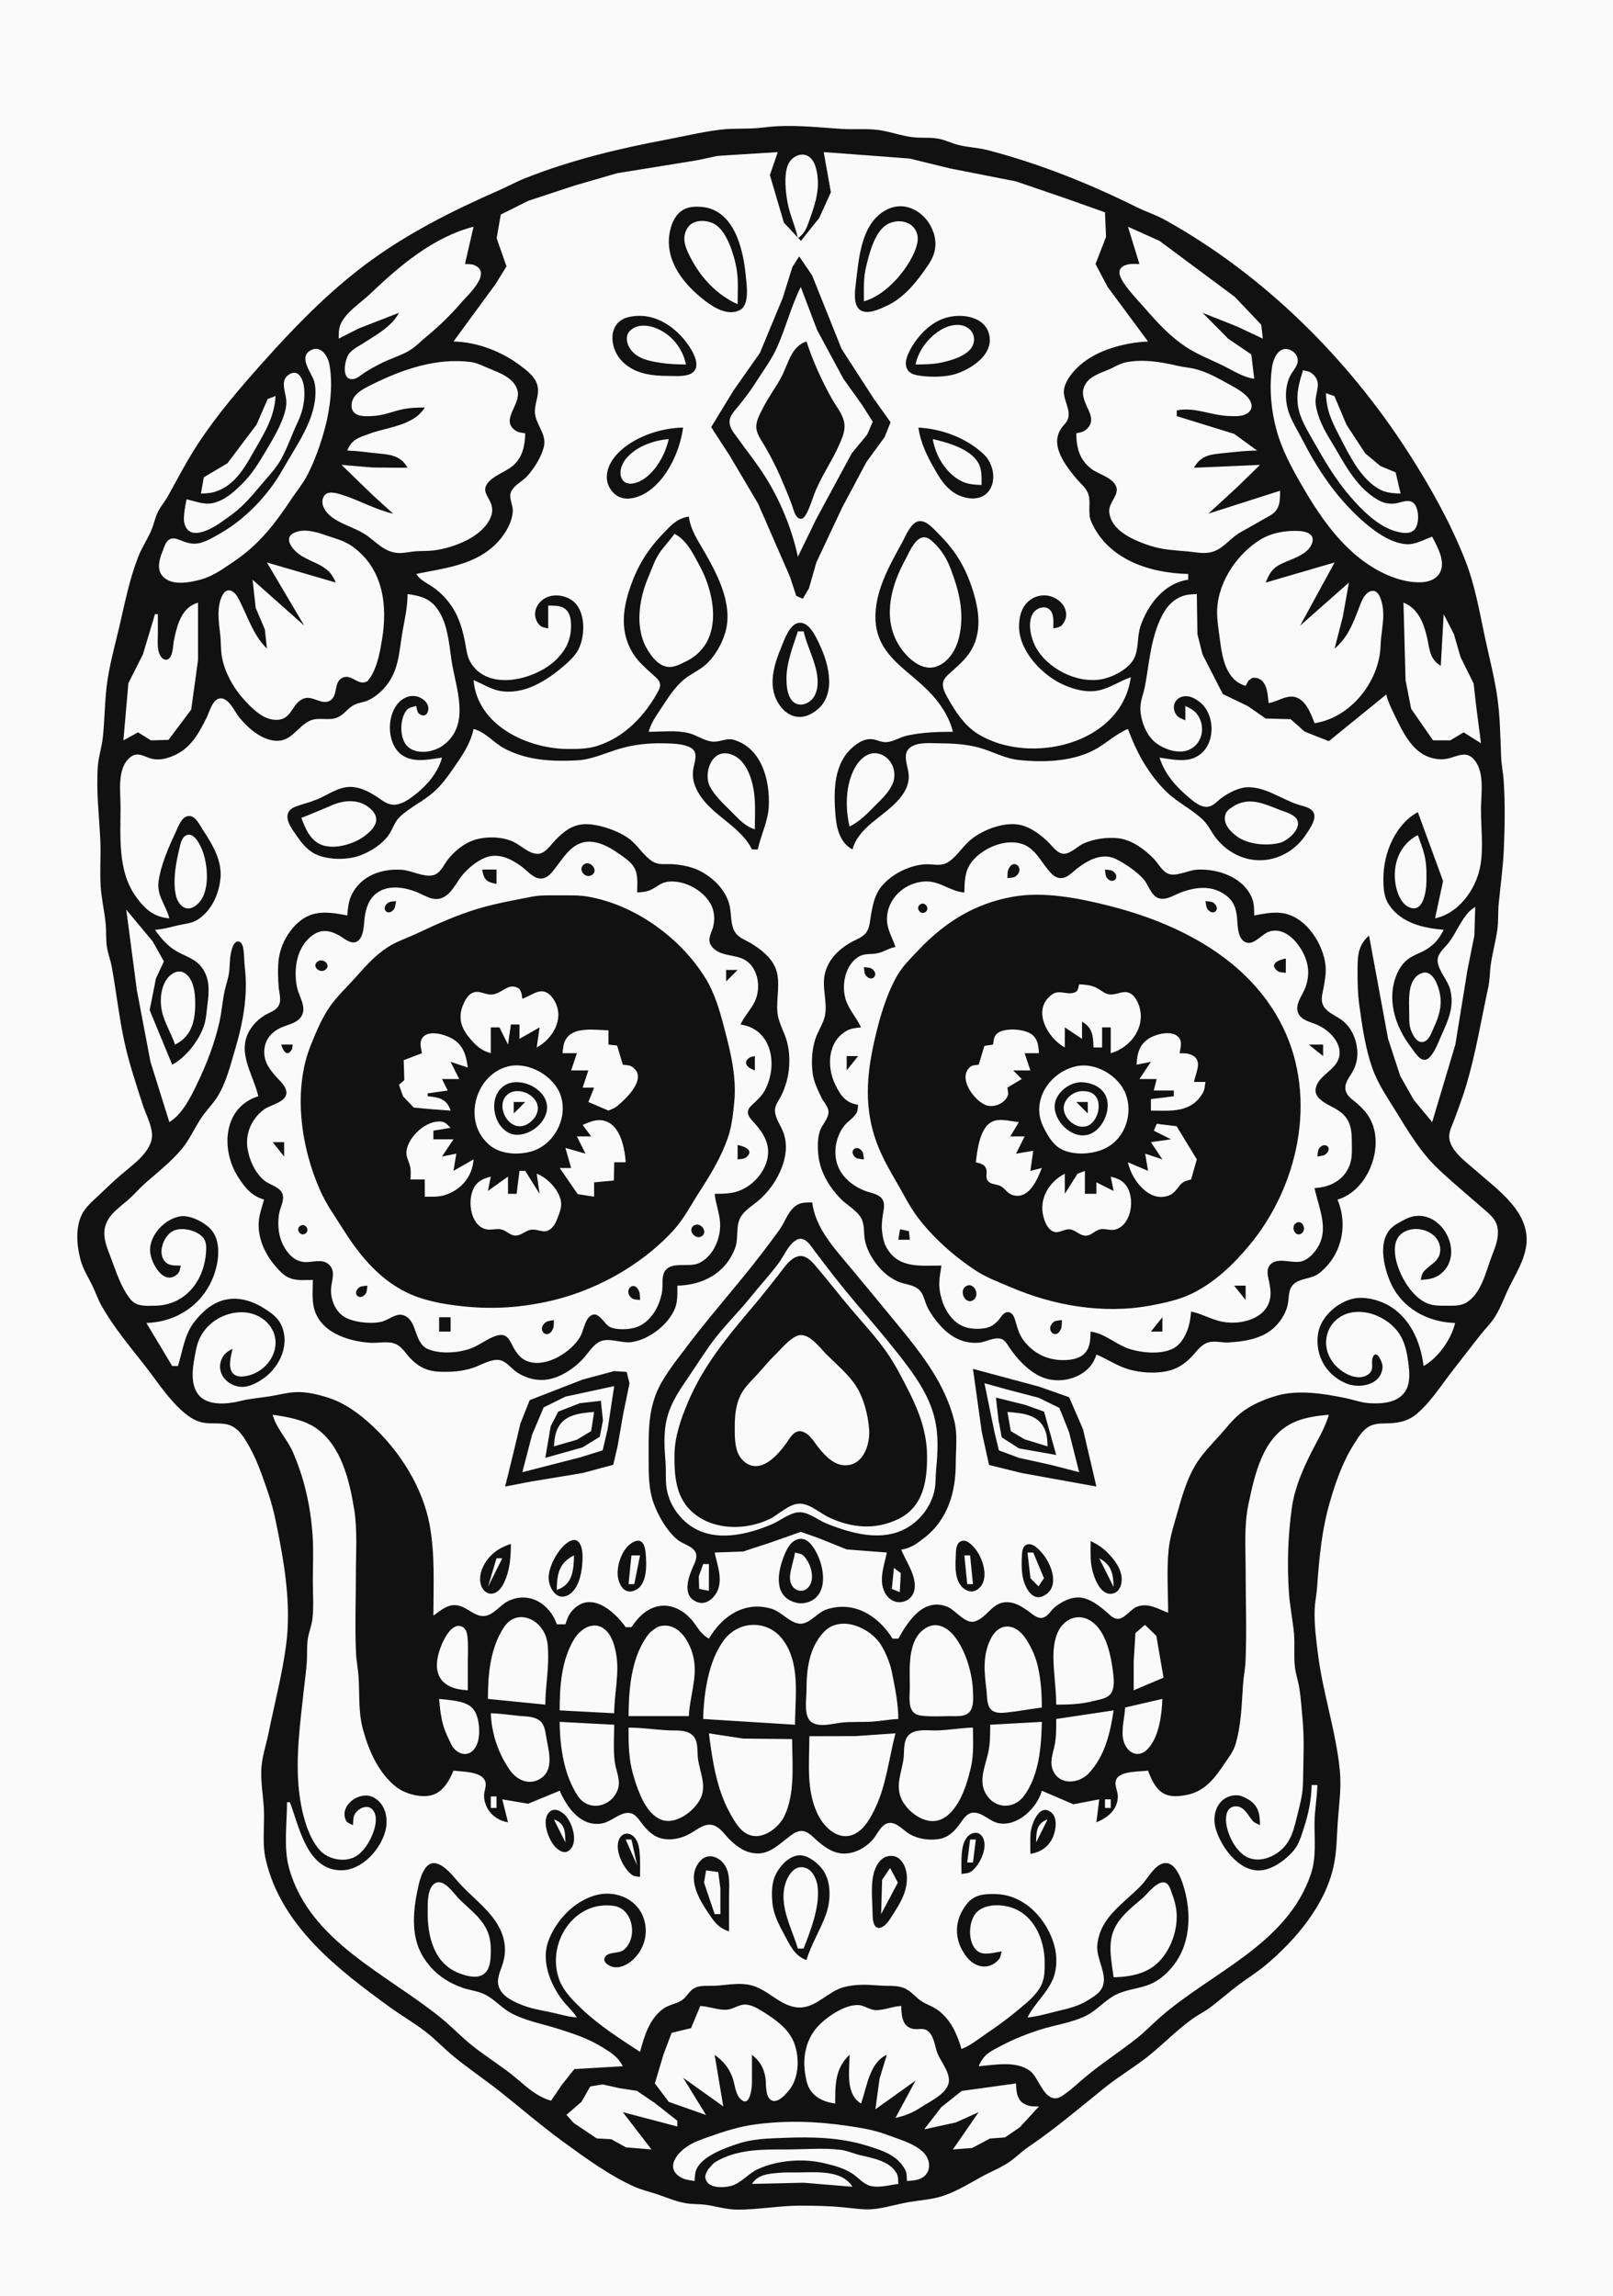 <?xml version="1.0" standalone="yes"?>
<svg xmlns="http://www.w3.org/2000/svg" width="562" height="800">
<path style="fill:#fafafa; stroke:none;" d="M0 0L0 800L562 800L562 0L0 0z"/>
<path style="fill:#111111; stroke:none;" d="M266 44.424C261.001 45.081 255.982 44.588 251 45.184C244.652 45.944 238.286 47.509 232 48.69C215.4 51.809 198.762 55.843 183 62.09C179.83 63.346 176.836 65.008 173.715 66.377C157.373 73.541 141.35 81.611 127.039 92.385C114.073 102.147 102.615 113.941 91.834 126C83.583 135.23 75.529 144.596 68.756 154.999C64.969 160.817 61.827 166.925 58.462 172.961C57.437 174.8 56.023 176.407 55.07 178.286C53.992 180.412 53.597 182.805 52.641 184.985C51.28 188.09 49.388 190.861 48.154 194.039C45.092 201.923 43.56 209.826 41.664 218C40.06 224.916 38.041 231.937 37.184 239C36.461 244.965 36.468 251.031 35.826 257C35.464 260.377 34.339 263.603 34.09 267C33.449 275.747 34.581 284.318 34.961 293C35.194 298.324 34.725 303.681 35.09 309C35.388 313.36 36.414 317.652 36.83 322C37.084 324.658 36.827 327.36 37.259 330C37.648 332.372 38.532 334.63 38.961 337C40.465 345.325 41.396 353.708 43.12 362C44.739 369.794 47.295 377.438 49.745 385C50.797 388.246 52.653 391.56 52.952 395C53.485 401.125 45.802 406.161 41.715 409.745C39.105 412.034 36.604 414.421 34.093 416.816C32.055 418.762 29.801 420.609 28.533 423.184C26.215 427.893 26.755 434.074 28.055 439C28.917 442.266 30.717 444.995 32.181 448C33.306 450.31 34.109 452.757 35.375 455C39.642 462.562 45.257 469.187 50.576 476C54.844 481.467 58.946 487.961 64.326 492.405C66.318 494.051 68.429 495.316 71 495.772C74.283 496.356 77.886 495.399 80.956 497.028C83.594 498.428 85.117 501.087 86.572 503.576C89.552 508.676 91.44 514.436 93.365 520C95.275 525.522 96.381 531.28 97.46 537C99.68 548.769 101.272 560.983 99.711 573C98.355 583.436 95.624 593.702 93.551 604C92.812 607.672 91.573 611.265 91.174 615C90.559 620.737 91.928 626.291 91.996 632C92.059 637.25 91.402 642.851 92.595 648C97.963 671.165 117.772 686.319 136.039 699.565C139.952 702.402 144.146 704.82 148 707.749C151.545 710.443 154.567 713.711 158 716.536C163.166 720.787 168.752 724.516 174 728.665C181.376 734.496 188.391 740.603 196 746.151C203.821 751.854 212.132 757.964 221 761.964C223.562 763.12 226.344 763.722 229 764.624C232.267 765.734 235.584 767.169 239 767.741C241.312 768.127 243.678 767.968 246 768.3C249.717 768.831 253.203 769.969 257 769.971C264.308 769.974 271.654 768.571 279 768.571C283.895 768.571 289.125 768.706 294 769.17C297.739 769.526 301.224 770.195 305 769.711C309.055 769.19 312.975 767.958 317 767.286C321.001 766.617 325.149 766.405 329 765.039C333.656 763.387 337.716 760.867 342 758.499C345.177 756.744 348.737 755.386 351.718 753.319C354.057 751.698 356.064 749.644 358.428 748.039C367.779 741.692 376.115 734.548 384.91 727.466C390.076 723.307 395.903 719.953 401 715.741C405.965 711.638 410.534 706.979 415.807 703.242C417.644 701.941 419.7 700.986 421.501 699.637C424.934 697.062 428.153 694.181 431.6 691.6C434.7 689.281 438.057 687.232 441.015 684.737C451.523 675.873 461.801 663.813 464.714 650C465.775 644.965 465.741 640.088 466.09 635C466.504 628.954 467.421 623.101 466.83 617C465.524 603.499 461.041 590.445 459.289 577C458.622 571.877 457.879 566.16 458.043 561C458.129 558.309 458.723 555.681 458.91 553C459.623 542.834 460.548 533.01 463.417 523.17C465.418 516.304 467.914 509.207 471.776 503.17C473.206 500.935 474.717 498.313 477.13 497.013C479.538 495.715 482.377 496.113 485 495.91C488.154 495.665 490.911 494.906 493.385 492.867C498.569 488.593 502.301 482.432 506.435 477.196C509.664 473.107 512.794 468.931 516.05 464.866C517.654 462.863 519.532 461.03 520.89 458.845C522.974 455.494 524.265 451.686 526.005 448.166C528.156 443.815 530.694 439.873 531.624 435C533.954 422.797 521.966 414.742 514 407.715C510.813 404.903 504.904 400.718 504.927 396C504.938 393.948 506.081 391.883 506.772 390C508.219 386.053 509.726 382.028 510.921 378C514.23 366.856 516.091 355.341 518.545 344C519.113 341.375 519.047 338.655 519.428 336C520.008 331.965 521.126 328.025 521.7 324C522.125 321.014 521.884 317.996 522.17 315C522.77 308.694 523.684 302.328 523.961 296C524.305 288.129 524.449 279.86 523.911 272C523.727 269.318 523.158 266.69 523.039 264C522.734 257.078 522.678 249.86 521.7 243C520.697 235.963 518.836 228.942 517.36 222C515.42 212.875 513.874 203.721 510.42 195C505.235 181.909 498.356 169.649 490.775 157.83C469.621 124.849 440.278 95.697 405.83 76.593C402.679 74.846 399.254 73.783 396.039 72.184C379.412 63.917 362.028 56.971 344 52.286C340.705 51.43 337.284 51.353 334 50.534C331.618 49.94 329.426 48.791 327 48.34C324.03 47.786 320.988 48.173 318 47.816C313.941 47.329 310.067 45.819 306 45.289C301.687 44.727 297.328 45.207 293 44.91C284.027 44.296 275.005 43.242 266 44.424z"/>
<path style="fill:#fafafa; stroke:none;" d="M158 119C166.245 119.171 174.685 122.411 181.282 127.384C183.6 129.132 186.267 131.113 187.164 134.015C188.297 137.675 185.68 141.267 186.549 145C187.455 148.888 190.574 151.73 189.422 156C188.496 159.433 185.896 163.597 183.444 166.157C181.835 167.835 179.22 169.04 178.156 171.17C177.067 173.348 178.746 175.769 178.661 178.039C178.518 181.903 176.086 186.028 173.521 188.79C165.959 196.933 155.182 197.9 145 200C146.612 202.365 148.67 203.068 151.001 204.698C153.744 206.618 156.086 209.16 157.856 212C159.895 215.273 161.088 219.248 161.88 223C162.433 225.616 162.569 228.527 163.985 230.87C170.112 241.018 186.032 236.861 193.127 230.468C196.869 227.095 199.035 223.098 198.965 218.001C198.935 215.777 198.677 213.39 196.687 212.028C195.046 210.904 192.879 211.061 191 211L191 219C190.146 218.741 188.886 218.67 188.158 217.971C185.36 215.281 186.155 211.055 189.228 208.862C192.3 206.67 196.934 207.227 199.772 209.564C204.191 213.203 203.96 222.064 201.316 226.7C200.14 228.761 198.32 230.443 196.539 231.975C190.48 237.187 182.543 242.299 174.09 240.736C170.93 240.152 167.969 238.192 165 237C166.301 252.78 183.771 260.953 198 260.999C201.404 261.01 204.72 260.966 208 259.945C217.572 256.968 224.984 249.192 229.522 240.468C230.962 237.7 228.897 236.386 226.955 234.628C224.649 232.54 222.219 230.382 220.558 227.714C216.06 220.491 216.872 212.621 219.449 205C222 197.456 225.452 191.754 230.965 186.005C233.835 183.012 235.84 180.671 240 180C240.657 184.939 243.431 188.722 245.846 193C250.323 200.928 255.295 210.711 252.812 220C251.705 224.138 249.077 228.749 245.87 231.61C243.576 233.658 240.659 234.822 238.3 236.788C234.895 239.624 232.616 243.39 230.216 247.039C228.443 249.736 226.863 251.888 226 255C230.521 255 235.587 254.372 240 255.474C242.725 256.154 245.123 257.985 247.91 258.397C250.636 258.8 252.985 256.999 255.729 257.819C265.424 260.716 268.303 271.995 267.856 281C267.606 286.046 265.127 291.085 264 296L262 296C257.563 286.945 246.182 283.731 242.232 274C241.431 272.026 241.254 270.096 241.553 268C241.914 265.477 243.537 262.201 240.667 260.564C238.054 259.073 233.923 259.082 231 259.015C225.943 258.899 220.866 259.459 216 260.873C210.994 262.327 206.274 264.701 201 264.96C192.307 265.386 183.913 265.01 176.015 260.965C171.948 258.881 169.469 255.268 165 254C163.908 259.095 161.33 262.858 158.41 267.089C156.169 270.337 153.988 273.48 150.999 276.1C147.388 279.265 142.754 281.371 139.313 284.633C137.453 286.397 136.882 288.852 135.455 290.907C133.22 294.125 129.433 296.516 125.829 297.965C121.164 299.839 113.37 299.812 109.015 297.142C106.554 295.633 104.791 293.355 103.194 290.999C101.926 289.13 99.903 286.562 100.172 284.144C100.444 281.702 103.036 281.002 105.005 280.389C107.411 279.64 109.722 278.986 112 277.877C115.206 276.317 118.299 274.221 122 274.209C125.284 274.199 128.298 275.724 131 277.441C132.602 278.458 134.1 279.827 135.999 280.272C138.704 280.904 141.318 279.33 143.424 277.811C148.104 274.437 152.517 269.646 154 264C149.756 264.536 145.261 265.721 141.185 263.772C134.632 260.637 134.245 249.141 139.303 244.434C140.832 243.012 142.891 242.209 144.981 242.623C147.3 243.081 149.883 245.214 149.114 247.833C148.614 249.535 147.199 249.704 145.985 248.694C145.324 248.144 145.187 246.613 145 246C143.748 246.38 142.431 246.455 141.559 247.603C139.343 250.52 139.166 256.789 141.603 259.682C144.596 263.234 150.989 262.225 154.334 259.772C164.228 252.516 158.739 239.745 157.299 230C156.382 223.79 155.911 216.169 151.57 211.144C149.055 208.233 145.62 207.5 142 207C141.996 211.639 141.047 215.489 140.255 220C139.041 226.918 139.066 233.724 134.201 239.384C132.495 241.369 130.417 243.105 128.001 244.147C126.539 244.778 124.879 244.87 123.455 245.581C121.355 246.63 120.061 248.756 117.946 249.822C114.723 251.445 111.217 249.702 108.039 251.117C103.623 253.082 101.562 258.547 96 258.127C90.954 257.745 86.408 253.703 83.379 249.997C81.824 248.094 79.87 243.398 76.958 243.346C74.138 243.295 73.008 248.016 72.042 249.961C69.145 255.788 66.323 261.02 60 263.521C57.737 264.416 55.417 264.964 53.001 264.416C50.477 263.843 48.169 261.852 45.684 263.661C40.631 267.34 42 275.632 42 281C42 291.261 40.96 303.17 47.055 312C50.184 316.533 53.418 319.579 59 320C57.845 315.379 54.503 312.096 55.264 306.999C56.156 301.017 58.848 295.018 61.38 289.579C62.248 287.717 63.372 284.424 65.885 284.342C68.192 284.267 69.687 287.696 70.745 289.286C74.017 294.204 77.385 299.876 76.822 306C76.315 311.509 73.744 317.29 68.985 320.397C66.833 321.801 64.426 321.887 62 322.451C59.254 323.089 56.829 323.82 54 324C55.972 326.791 58.058 329.308 61.001 331.157C64.239 333.192 67.894 333.865 70.297 337.108C73.207 341.035 72.867 345.453 72.282 350C71.98 352.342 71.89 354.727 71.2 357C69.592 362.295 64.852 368.438 60 371L52.144 352L54.325 341L57.098 335L53.169 328L44 317L47.676 345L52.431 370L59 391C63.465 388.271 66.32 382.564 68.565 377.91C71.958 370.875 74.775 363.655 76.486 356C77.297 352.372 77.5 348.63 78.336 345C78.798 342.991 79.497 341.048 79.792 339C80.126 336.678 79.965 334.31 80.483 332.009C80.749 330.829 81.32 328.056 82.985 328.056C83.991 328.056 84.52 329.314 84.687 330.117C85.154 332.369 85.015 334.719 85.285 337C86.456 346.881 84.671 356.488 81.821 366C80.216 371.357 78.836 377.128 75.89 381.95C74.133 384.825 71.631 387.158 69.816 390.015C67.534 393.604 65.846 397.471 63.052 400.714C59.283 405.086 55.038 408.407 50.731 412.174C48.708 413.942 46.971 416.007 44.974 417.806C42.142 420.357 38.789 422.417 37.144 426.015C35.287 430.075 37.048 434.137 38.529 438C40.414 442.916 42.094 448.604 45.482 452.772C47.596 455.372 50.939 455.041 53.996 454.995C64.671 454.836 71.252 446.186 71.811 436.005C71.894 434.486 71.89 432.847 70.972 431.549C68.941 428.681 63.173 427.342 60.133 429.032C56.867 430.849 54.588 437.113 57.854 439.972C59.217 441.165 61.34 440.944 63 441C62.761 441.786 62.668 443.15 61.971 443.824C57.162 448.474 52.551 440.21 52.304 436C51.977 430.422 57.517 424.568 63 423.823C66.355 423.368 71.292 425.959 73.486 428.394C76.895 432.177 76.346 438.494 74.981 442.996C71.714 453.779 62.274 460.673 51 461L60 476L62 476C63.607 470.963 64.181 465.368 67.43 461.001C69.395 458.359 72.046 455.688 75 454.175C80.784 451.214 86.784 452.621 91.995 455.9C94.183 457.276 96.428 458.768 97.682 461.104C101.32 467.881 97.733 476.064 91.985 480.2C90.215 481.473 88.153 482.644 86 483.106C80.323 484.323 74.527 478.797 77.448 473.149C78.328 471.448 79.43 470.894 81 470C80.549 472.437 79.298 476.196 81.032 478.393C82.218 479.896 84.319 479.791 86.005 479.448C89.664 478.701 92.934 476.287 94.682 472.985C98.92 464.978 92.42 457.14 84 457.265C78.018 457.354 72.342 460.738 69.652 466.17C68.477 468.543 68.068 471.414 67.615 474C66.962 477.728 66.59 482.445 68.938 485.721C72.113 490.151 79.439 489.276 84 488.139C87.34 487.306 90.614 487.094 94 486.561C97 486.089 99.953 485.242 103 485.104C106.706 484.937 110.477 485.838 114 486.924C120.123 488.809 125.379 492.746 129.996 497.09C139.416 505.951 147.136 518.129 149.624 531C151.641 541.434 151 552.427 151 563C153.794 560.988 156.293 558.592 160.004 559.532C163.023 560.298 165.691 563.545 168.961 563.097C172.02 562.678 174.315 559.249 177.039 557.921C184.334 554.362 191.541 558.827 194 566L197 566C197.56 564.325 197.985 562.895 199.149 561.508C205.47 553.974 213.866 561.181 218 567L220 567C221.253 565.259 222.388 563.708 224.059 562.319C229.505 557.793 236.033 558.977 240.701 564.129C243.057 566.729 243.842 569.282 247 571C251.583 563.144 259.536 557.69 269 560.653C272.362 561.705 275.425 565.8 278.961 565.801C282.175 565.802 284.923 561.796 288.015 560.804C297.688 557.7 305.99 563.057 311 571L313 571C316.373 564.94 321.723 556.615 329.999 559.862C332.92 561.008 336.317 566.051 339.661 564.994C344.123 563.583 345.685 558.154 351.004 558.298C353.701 558.371 355.856 559.733 357.999 561.215C359.56 562.294 361.43 564.312 363.545 563.655C365.099 563.172 366.098 561.301 367.259 560.279C369.778 558.064 373.556 556.165 377 556.767C379.986 557.289 382.624 559.296 384.91 561.154C386.132 562.147 387.443 563.821 389.101 564.08C391.611 564.473 393.86 560.764 396.093 559.897C399.996 558.383 403.45 560.612 407 562C407 554.739 406.447 547.228 407.171 540C407.619 535.514 409.045 531.31 410.255 527C411.78 521.571 413.382 515.934 416.21 511.001C418.57 506.884 421.992 503.477 425.133 499.965C427.438 497.388 429.607 494.526 432.325 492.363C435.886 489.529 440.638 487.526 445 486.3C452.512 484.189 461.452 485.654 469 487.22C471.702 487.78 474.221 488.762 477 488.946C481.398 489.238 487.069 488.898 489.682 484.736C491.425 481.96 491.114 478.105 490.711 475C490.277 471.662 489.599 468.086 487.811 465.185C484.66 460.074 477.989 456.6 472.001 457.2C463.042 458.097 459.032 467.76 464.573 474.945C466.995 478.087 472.693 481.676 476.664 478.968C479.209 477.233 477.322 474.788 478.459 472.636C479.776 470.143 481.706 474.983 481.704 476.005C481.686 482.543 473.794 484.069 469 482.052C462.07 479.138 458.201 472.408 459.19 465.004C460.002 458.924 466.04 453.511 472 452.433C475.471 451.805 479.899 452.866 483 454.453C491.104 458.602 494.943 467.371 496 476C501.124 473.165 505.658 466.66 507 461C497.546 460.779 488.512 455.929 484.529 447C482.337 442.084 480.412 434.232 483.572 429.343C484.788 427.461 486.691 426.405 488.616 425.385C489.709 424.805 490.878 424.215 492.09 423.929C502.559 421.462 510.532 436.901 502.061 443.852C499.959 445.577 497.596 445.829 495 446C495.294 445.029 495.327 443.959 496.029 443.138C498.422 440.339 502.106 439.399 501.793 435C501.336 428.561 491.856 426.018 487.603 430.564C485.627 432.676 485.809 436.374 486.394 439C487.625 444.539 491.924 452.061 497.439 454.232C499.525 455.053 501.797 454.999 504.001 454.998C506.24 454.997 508.726 455.141 510.74 453.987C516.059 450.939 517.687 443.249 519.656 438C520.756 435.067 522.023 432.224 521.901 429.015C521.746 424.911 518.93 423.046 516.085 420.551C511.129 416.205 505.974 411.924 501.174 407.41C494.967 401.574 490.608 394.195 486.189 387C483.174 382.09 479.981 377.492 478.079 372C475.631 364.928 474.58 357.375 473.576 350C473.075 346.316 472.999 342.715 473 339C473.002 333.732 472.848 329.664 477 326L483.638 362L487.88 374.961L492.576 383.261L499 391L507.076 364L511.289 338L513.7 326L514 316C509.458 318.739 507.783 324.836 504.407 328.92C502.942 330.692 500.659 332.483 500.905 335.039C501.235 338.475 504.48 341.535 505.316 345C506.762 351 504.52 355.632 502.116 361C501.035 363.413 499.907 366.651 497.98 368.534C495.394 371.06 493.066 366.81 491.669 364.995C487.415 359.466 484.386 352.192 485.224 345C485.659 341.262 487.223 337.045 490.144 334.569C492.131 332.884 494.626 332.218 496.829 330.915C499.718 329.207 501.57 326.947 503 324C495.88 323.379 488.493 321.729 484.148 315.575C482.085 312.653 482.002 309.453 482.002 306C482.001 297.42 486.11 287.236 494 283L502.797 307L500 320C508.14 318.358 514.22 309.983 515.726 302C516.921 295.669 516 288.431 516 282C516 276.822 517.307 269.545 513.968 265.152C510.909 261.128 507.904 263.696 504 264.416C502.025 264.78 499.894 264.497 498.001 263.851C491.737 261.714 488.502 254.531 485.796 248.987C484.644 246.628 483.637 244.538 483 242L462.999 258.268L454.609 254.961L449.671 250.603L441.015 250.383L434.715 246.019L426.058 241.853L418.965 227.999L417.209 221L417 207C415.273 207.094 413.627 207.112 411.979 207.728C407.63 209.354 405.426 212.915 403.735 217.004C400.859 223.959 400.287 231.662 398.961 239C398.539 241.333 397.531 243.634 397.363 246C397.065 250.229 399.153 255.996 402.483 258.671C405.562 261.144 410.765 262.977 414.556 261.141C419.064 258.959 420.036 253.116 417.282 249.149C416.111 247.461 414.76 246.868 413 246L413 251C411.893 250.49 410.625 250.178 409.867 249.108C407.911 246.347 409.403 242.761 413.019 242.596C414.821 242.514 416.566 243.509 417.941 244.573C423.688 249.019 423.676 260.075 416.906 263.682C412.9 265.816 408.224 264.534 404 264C405.786 269.594 409.529 273.934 414.001 277.695C415.821 279.226 418.236 281.407 420.816 281.133C422.734 280.93 424.059 279.192 425.51 278.124C428.078 276.235 431.775 274.288 435.039 274.313C441.079 274.36 446.486 278.411 452.014 280.291C454.062 280.988 457.487 281.333 457.926 283.978C458.301 286.244 456.045 289.257 454.87 291.011C449.842 298.517 440.529 301.856 432 298.387C428.676 297.034 425.814 294.782 423.613 291.961C422.065 289.978 421.056 287.575 419.247 285.799C415.529 282.152 410.542 279.818 406.746 276.215C400.325 270.121 395.99 262.231 393 254C388.525 255.884 385.201 259.329 380.91 261.507C373.227 265.406 363.431 265.732 355 264.826C349.926 264.281 345.804 261.806 341 260.492C336.586 259.284 331.555 259.015 327 259.001C324 258.991 319.962 258.551 317.333 260.318C314.036 262.532 316.43 266.904 316.606 269.999C316.815 273.69 315.088 276.493 312.674 279.13C307.49 284.794 299.189 288.22 297 296C292.668 293.635 291.478 288.776 291.093 284C290.406 275.454 290.4 265.479 297.85 259.768C299.618 258.413 301.583 257.34 303.87 257.585C305.609 257.771 307.119 258.745 308.92 258.608C311.364 258.422 313.615 256.843 316.015 256.325C321.282 255.187 326.638 255.001 332 255C330.593 249.01 326.48 243.49 321.996 239.325C314.49 232.351 305.545 227.431 305.041 216C304.617 206.378 309.767 197.282 314.295 189.089C315.486 186.934 317.342 182.016 320.143 181.627C322.853 181.252 325.305 184.337 326.996 186.005C333.034 191.96 336.535 197.946 339.04 206C341.066 212.512 342.068 219.708 338.722 225.996C337.107 229.032 334.516 231.319 332.019 233.617C330.635 234.891 328.665 236.199 328.528 238.263C328.415 239.964 329.318 241.567 330.106 243.001C332.797 247.898 336.123 252.995 341.001 255.926C359.021 266.755 390.76 259.381 394 236C390.237 237.26 386.912 239.655 382.999 240.539C378.678 241.516 373.93 240.227 370 238.362C362.676 234.886 354.888 226.499 355.056 218C355.117 214.873 355.864 211.737 358.279 209.573C361.503 206.682 366.324 206.764 369.486 209.768C371.886 212.049 372.244 215.623 369.839 217.971C369.123 218.669 367.839 218.745 367 219C366.979 217.231 367.242 214.954 366.397 213.318C365.024 210.661 361.535 211.436 360.028 213.573C357.894 216.6 359.1 221.989 360.608 225C364.539 232.85 375.274 238.386 384 236.657C388.014 235.861 393.76 232.869 395.397 228.896C396.757 225.597 396.209 221.609 397.38 218.17C399.981 210.536 405.678 203.215 414 202L414 200C400.668 199.725 386.059 195.03 380.225 181.83C378.726 178.438 380.439 174.592 378.883 171.424C378.037 169.702 376.415 168.399 375.19 166.961C372.565 163.877 369.556 160.012 368.584 156C368.006 153.614 368.365 151.434 369.684 149.375C370.493 148.111 371.839 147.151 372.202 145.625C373.049 142.066 369.898 138.78 370.861 135.015C371.642 131.964 374.009 129.284 376.304 127.24C382.345 121.861 392.068 119.346 400 119L385.929 100L381.698 92L385.361 82.545L385 74L371.715 69.274L354 63.209L331 58.69L317 55.259L310 54.715L287 53L289.491 67L285.428 75.961L279.051 83.948L273.123 77.576L268.238 61.015L271 53L250 54.325L243 55.83L215 60.361L200 64.718L184.001 70.001L174.475 74.765L173.048 83L176.468 92.83L172.63 99.039L158 119M278 83C280.624 81.202 281.222 78.975 282.274 75.999C283.912 71.366 285.347 66.998 284.895 62C284.665 59.457 283.967 55.757 281.501 54.376C278.884 52.91 275.707 54.81 274.603 57.306C273.02 60.887 273.731 67.26 274.478 71C275.297 75.092 277.121 78.904 278 83z"/>
<path style="fill:#111111; stroke:none;" d="M238.329 72.938C235.072 74.65 233.615 78.562 233.185 82.001C232.011 91.388 238.371 99.139 245.425 104.64C248.645 107.151 253.484 110.167 257.682 108.103C261.302 106.323 260.141 99.263 259.83 96C258.93 86.548 255.686 72.726 244.001 72.059C242.114 71.952 240.036 72.042 238.329 72.938M309.004 73.028C300.189 77.494 299.289 89.491 298.285 98C297.968 100.691 297.042 106.047 299.603 107.957C302.156 109.859 306.516 107.691 308.96 106.56C314.604 103.949 318.759 98.975 322.266 93.999C324.04 91.483 325.609 89.148 325.877 86C326.605 77.416 317.606 68.67 309.004 73.028z"/>
<path style="fill:#fafafa; stroke:none;" d="M257 106C257 101.714 257.367 97.224 256.522 93C255.625 88.519 253.489 81.5 249.736 78.603C247.004 76.495 241.691 76.157 239.609 79.318C237.233 82.924 238.929 86.602 240.711 90C244.32 96.885 249.839 102.808 257 106M301 105C308.055 103.085 314.96 95.44 318.061 88.985C319.359 86.285 320.613 83.006 318.968 80.148C316.753 76.3 311.002 76.297 307.942 79.032C304.387 82.21 302.838 88.527 301.75 93C300.793 96.935 301 100.981 301 105M118 118L125.075 114.419L139 109C136.536 113.758 131.164 116.656 126.715 119.526C124.958 120.659 122.913 121.578 121.603 123.274C120.139 125.168 118.681 132.556 122.978 132.097C124.543 131.93 125.905 130.548 127.17 129.744C129.04 128.554 131.006 127.497 132.985 126.5C136.126 124.917 139.678 123.922 142.69 122.12C144.643 120.951 146.269 119.232 148.015 117.786C152.54 114.034 156.642 110.181 160.475 105.714C163.016 102.752 171.819 94.965 165.097 92.318C164.243 91.981 162.819 92.062 162 92L165 79C150.754 82.711 139.175 92.69 128.806 102.552C125.5 105.695 120.413 108.799 118.603 113.145C117.96 114.687 118.053 116.372 118 118M393 79L397 92C395.759 92.015 394.247 91.869 393.015 92.148C389.505 92.944 389.389 95.147 391.167 98.005C393.415 101.617 396.652 104.79 399.425 108C403.455 112.665 407.847 117.312 413 120.755C417.02 123.44 421.658 125.245 426 127.343C429.724 129.143 432.873 131.378 437 132L435.972 123.495L428 118.095L419 109L431 113.768L440 118L439.436 113.149L430.208 103.428L404 83.944L393 79z"/>
<path style="fill:#111111; stroke:none;" d="M278.454 89.346L276.085 93.02L272.715 103.83L264.757 122.996L255.617 136.001L247.789 148.83L254.374 159L264.09 175.424L275.254 201L277.414 207.623L279.711 208.654L281.862 204.98L284.408 196.039L293.445 176.83L301.884 161L308.227 152.286L310.289 147.13L304.489 138.996L293.22 121.576L282.973 96L278.454 89.346z"/>
<path style="fill:#fafafa; stroke:none;" d="M279 100C275.649 106.668 273.833 114.154 270.754 121C268.728 125.503 265.605 129.669 262.95 133.829C261.289 136.432 259.407 138.892 257.467 141.289C256.136 142.933 254.22 144.721 254.188 147.001C254.157 149.267 256.043 151.274 257.271 153C259.662 156.361 262.205 159.616 264.561 163C270.918 172.131 275.666 183.12 278 194L284.324 181L296.745 158.001L302.137 151.424L304.083 146.961L300.306 141L293.864 132.001L284.695 115L279 100z"/>
<path style="fill:#111111; stroke:none;" d="M219.054 110.483C211.692 112.199 212.207 121.039 216.533 125.66C220.859 130.28 227.049 131 233 131C235.201 131 237.726 131.256 239.852 130.566C245.471 128.742 241.201 121.907 238.956 119.039C234.172 112.927 227.028 108.624 219.054 110.483M330 110.614C324.384 112.104 319.704 116.97 317.05 122.015C316.045 123.924 314.959 126.596 316.121 128.682C316.931 130.136 318.488 130.602 320.019 130.852C323.584 131.432 328.491 131.448 332 130.581C336.407 129.492 342.465 125.952 344.231 121.557C344.562 120.735 344.821 119.801 344.851 118.911C345.121 111.043 336.456 108.902 330 110.614z"/>
<path style="fill:#fafafa; stroke:none;" d="M239 127C237.837 121.215 233.682 116.154 227.996 114.138C225.289 113.178 221.864 113.04 219.607 115.149C217.657 116.972 218.323 119.845 219.743 121.787C222.144 125.072 226.248 125.804 230 126.409C233.009 126.894 235.959 126.992 239 127M319 127C322.037 126.992 325.016 126.977 328 126.33C331.215 125.633 335.104 124.546 337.566 122.235C340.141 119.818 340.053 115.892 336.851 114.032C334.493 112.661 331.337 113.181 329.001 114.318C324.122 116.692 320.06 121.755 319 127z"/>
<path style="fill:#111111; stroke:none;" d="M281 119C275.71 120.666 274.777 126.43 272.431 131C270.482 134.796 267.846 138.167 265.924 142C264.747 144.346 263.11 146.979 263.603 149.714C263.98 151.801 265.502 153.786 266.541 155.59C268.498 158.991 270.276 162.403 271.846 166C273.288 169.302 274.68 172.614 275.926 175.995C276.441 177.392 276.891 179.947 278.419 180.654C279.727 181.26 280.564 179.761 281.066 178.833C282.208 176.716 282.914 174.243 283.776 172C286.077 166.016 289.796 160.899 292.375 155.039C293.93 151.506 295.107 148.75 293.427 144.996C292.478 142.874 291.004 141.038 289.876 139.015C286.363 132.716 283.216 125.857 281 119z"/>
<path style="fill:#fafafa; stroke:none;" d="M108.569 121.917C103.949 124.012 107.965 129.233 109.161 132.039C109.691 133.283 109.864 134.661 109.906 136C110.219 146.124 103.167 155.284 98.449 163.7C93.591 172.365 85.592 180.787 77 185.712C74.796 186.976 72.462 188.432 70 189.13C67.81 189.751 66.108 189.422 64.005 188.704C62.386 188.152 60.514 186.959 58.853 188.085C57.676 188.883 57.238 190.613 56.734 191.85C55.301 195.363 54.14 199.602 58.148 201.972C61.413 203.904 66.525 202.877 69.961 201.946C74.43 200.735 78.269 197.832 82.039 195.266C90.327 189.627 95.961 182.318 101.424 174.036C103.208 171.329 105.342 168.832 106.866 165.961C109.619 160.774 111.764 154.67 113.265 149C115.054 142.248 116.062 133.952 114.772 127.005C114.255 124.222 111.975 120.372 108.569 121.917M499 187C496.124 188.021 493.141 189.838 490 189.632C484.09 189.244 478.012 184.502 473.831 180.671C465.145 172.712 458.932 163.325 453.614 152.911C451.962 149.674 449.849 146.5 448.8 143C447.676 139.248 447.751 134.758 449.414 131.17C450.197 129.482 451.859 127.976 452.137 126.085C452.392 124.35 451.216 122.692 449.66 121.997C445.66 120.212 443.626 124.868 443.189 128.001C442.184 135.208 442.865 143.045 444.805 150C446.726 156.889 450.011 162.938 453.554 169.089C459.513 179.435 466.845 190.203 477 196.892C482.1 200.251 488.781 203.099 495 202.906C500.474 202.736 503.489 199.376 502.057 194.001C501.397 191.523 500.149 189.273 499 187M148 142C144.224 148.261 135.283 148.78 128.911 151.066C125.1 152.434 122.54 153.073 121 157C124.052 157.063 126.972 157.51 130 157.834C134.979 158.368 139.39 158.22 142 163L130 162.911L119 162L129.961 172.62L137 179C130.606 177.534 125.188 174.278 119.001 172.364C116.976 171.738 113.756 170.754 112.647 173.329C111.576 175.817 113.381 178.403 115.228 179.892C118.677 182.671 123.239 183.707 126.961 186.045C131 188.583 133.818 192.576 139 192.701C141 192.749 143.008 192.228 145 192.089C146.997 191.95 149.009 192.056 151 191.816C157.892 190.985 168.487 187.056 171.088 179.914C171.666 178.328 171.611 176.842 170.995 175.286C170.068 172.944 167.96 171.101 169.762 168.545C171.766 165.701 176.143 164.507 178.74 162.25C182.156 159.282 182.876 155.287 183 151C182.109 150.815 180.812 150.772 179.964 150.257C173.837 146.535 181.702 141.098 180.292 136.015C179.053 131.553 173.865 129.87 170.09 128.27C168.046 127.404 166.141 126.41 163.91 126.13C152.194 124.656 140.466 128.616 130.17 133.717C127.661 134.96 124.073 136.518 122.912 139.269C122.264 140.805 122.227 142.827 123.618 143.972C125.221 145.292 128.073 145.05 130 144.956C133.506 144.784 136.617 143.44 140 142.68C142.656 142.083 145.293 142.022 148 142M375 151C375.058 155.991 376.015 160.066 380.174 163.312C382.692 165.278 387.41 166.256 388.825 169.365C390.154 172.286 386.374 175.004 386.477 178.036C386.712 184.974 395.454 188.474 401 190.254C405.349 191.649 409.514 191.743 414 192.17C417.051 192.46 420.005 193.218 422.996 192.103C426.602 190.758 428.795 187.422 432.075 185.553C434.748 184.03 437.424 182.596 440.074 181.015C441.75 180.016 443.697 179.274 444.821 177.583C446.098 175.662 445.947 173.196 446 171L421 179L431.093 169.721L439 162L416 163C418.552 158.397 422.136 158.325 427 157.831C430.708 157.454 434.261 157.01 438 157L430 151.185L410 145L410 143C416.334 141.765 421.743 144.698 428 144.959C430.257 145.053 433.683 145.301 435.338 143.397C436.763 141.758 435.929 139.801 434.663 138.378C432.693 136.165 429.553 134.666 427.001 133.239C423.858 131.482 420.404 129.644 416.91 128.704C414.644 128.094 412.283 127.954 410 127.41C404.401 126.075 397.929 125.066 392.17 126.274C390.273 126.672 388.654 127.712 386.91 128.502C383.483 130.055 378.764 131.175 377.554 135.301C375.94 140.806 383.757 145.581 378.083 149.971C377.212 150.644 375.987 150.719 375 151M65 174C64.692 175.661 64.31 177.336 64.174 179.024C64.099 179.954 63.98 181.016 64.163 181.941C65.638 189.392 74.458 183.913 78 181.317L81 179.138C85.224 175.991 88.265 172.143 91.65 168.17C93.912 165.514 96.232 163.07 97.945 159.996C100.23 155.897 101.73 151.246 103.776 147C105.649 143.114 106.584 138.32 105.772 134.019C105.375 131.92 103.952 128.935 101.301 130.175C97.361 132.018 99.35 136.029 99.701 139.089C99.937 141.143 99.497 143.07 98.826 145C97.386 149.142 95.191 152.828 92.969 156.575C90.204 161.239 87.942 165.123 83.985 168.985C81.172 171.731 77.985 174.529 74 175.333C70.952 175.947 67.95 174.604 65 174M454 129C452.742 133.03 451.653 136.713 452.185 141C452.758 145.612 455.296 149.606 457.54 153.576C461.406 160.413 465.272 167.03 470.428 172.996C474.441 177.64 479.962 183.277 486.039 185.06C487.927 185.614 490.662 186.263 492.397 184.958C494.654 183.259 494.53 177.655 492.821 175.622C491.045 173.509 488.18 175.19 485.999 175.451C483.829 175.711 481.884 175.25 480 174.141C472.015 169.44 468.188 160.93 463.576 153.424C461.323 149.757 459.013 145.352 458.433 141.015C457.855 136.7 461.223 133.412 457.012 130.029C456.162 129.346 454.975 129.283 454 129M462 137C462.124 142.964 463.995 146.778 466.691 151.975C470.043 158.435 474.208 167.265 481.013 170.682C483.225 171.793 485.587 171.888 488 172L486.258 164.603L481.011 162.416L475.666 157.981L469.144 148L464.932 138.029L462 137M70 172C71.717 171.911 73.368 171.883 75.025 171.347C82.276 169.003 85.671 162.115 89.193 156C92.54 150.187 95.688 144.82 96 138L93.274 139.029L89.363 148L79.246 161.427L71.028 166.312L70 172z"/>
<path style="fill:#111111; stroke:none;" d="M238 149C230.142 149.087 220.662 152.284 215.133 158.094C211.504 161.909 209.636 167.539 213.769 171.772C217.149 175.233 222.465 173.578 225.96 171.146C232.714 166.446 236.934 156.908 238 149M320 149C320.707 154.342 323.232 159.374 325.924 164C327.559 166.81 329.308 169.536 332.019 171.436C335.453 173.843 341.156 174.999 344.258 171.427C347.45 167.752 346.085 161.452 342.852 158.379C336.83 152.654 328.198 149.42 320 149z"/>
<path style="fill:#fafafa; stroke:none;" d="M77 159L84 151L77 159M233 153C227.662 153.47 221.725 155.524 218.148 159.786C216.571 161.664 215.26 165.184 217.032 167.382C218.73 169.489 222.079 168.311 223.957 167.141C228.583 164.259 231.872 158.167 233 153M325 153C325.919 158.789 329.592 164.96 335.013 167.682C337.225 168.793 339.588 168.888 342 169C341.977 166.427 342.182 163.577 340.836 161.264C337.972 156.344 330.13 154.19 325 153M477 154L481 159L477 154M117 203L93 196L106 218L88 202L89.09 211.829L92.272 219.288L93 226C87.964 221.103 86.162 214.177 82.84 208.149C81.61 205.916 79.148 204.411 77.56 207.323C75.377 211.325 76.212 216.738 76.715 221C77.028 223.653 76.848 226.372 77.34 229C78.365 234.482 81.433 239.897 85.171 243.96C88.169 247.22 92.096 251.197 96.91 250.823C101.874 250.437 101.819 244.652 106.058 243.326C109.106 242.372 112.419 246.053 115.258 243.953C117.769 242.094 116.256 237.629 119.314 236.175C122.639 234.595 124.744 239.314 128.07 237.338L129.179 235.847C131.523 232.074 132.354 227.307 133.079 223C135.103 210.992 133.569 198.331 122.996 190.569C120.843 188.988 118.515 188.152 116 187.35C111.955 186.061 106.531 183.61 102.323 185.738C99.377 187.228 101.006 190.087 102.725 191.841C105.918 195.099 110.419 195.714 113.851 198.485C115.483 199.803 116.122 201.174 117 203M434 239L434.995 237.2L436.297 236.211C441.254 235.689 441.687 241.203 442 245C444.667 244.623 447.409 242.676 450.035 242.732C454.607 242.83 456.675 248.425 458 252C470.578 250.14 480.626 237.477 481.014 224.999C481.169 220.022 482.723 214.969 481.467 210.019C481.062 208.426 480.147 205.551 477.964 205.921C475.384 206.359 474.216 209.94 473.428 212.001C471.382 217.35 469.498 222.271 465 226L467.845 214.961L470 203L453 218L465 196L441 203C441.96 200.582 442.875 198.599 445.189 197.158C448.79 194.915 455.958 193.774 457.248 188.93C458.001 186.103 455.168 185.234 452.981 185.062C448.35 184.698 442.958 185.639 439.015 188.107C431.313 192.928 425.126 201.835 424.174 211C423.758 215.006 424.561 219.035 425.054 223C425.842 229.341 427.222 237.039 434 239M235 186C233.309 188.413 231.193 190.54 229.58 193.002C227.994 195.421 227.082 198.351 225.938 201C222.697 208.507 221.097 218.539 225.367 225.999C226.959 228.78 229.504 232.19 233.001 232.408C235.026 232.535 237.143 231.39 238.91 230.535C252.125 224.14 249.467 207.608 243.715 197.039C241.442 192.863 239.277 188.233 235 186M321.174 187.346C318.425 188.197 316.695 192.708 315.436 195C310.627 203.754 307.547 214.68 312.709 223.996C315.063 228.245 320.509 234.051 325.999 232.353C330.461 230.972 333.197 226.263 334.177 222C336.13 213.498 334.173 205.942 331.15 198C329.884 194.671 327.995 191.656 325.41 189.167C324.263 188.063 322.903 186.81 321.174 187.346M55 214L54 214L49.803 227.999L44.723 238.089L43 258L48.07 255.184L52.594 257.988L58.701 257.821L66.617 247.271L69 230L69 210C63.312 211.592 61.732 217.672 60.629 223C60.244 224.861 60.377 227.894 58.995 229.364C57.972 230.453 56.709 229.761 56.008 228.704C54.605 226.587 55.005 223.406 55 221.002L55 214M489 210L489.718 237L491.675 247L499.299 257.971L505.29 257.992L509.95 255.198L516 259L514.325 246L513.432 238.129L508.888 228.995L506.583 221.001L503 214L502 232C498.034 229.683 498.139 226.205 497.178 222C496.034 216.992 493.986 211.9 489 210z"/>
<path style="fill:#111111; stroke:none;" d="M278.221 217.06C275.148 217.575 273.432 222.559 272.419 225C269.81 231.287 267.307 238.665 271.148 244.981C273.048 248.105 276.028 250.303 279.829 249.717C281.339 249.484 282.742 248.759 283.981 247.891C291.495 242.627 288.991 231.911 285.691 224.911C284.443 222.264 282.018 216.424 278.221 217.06z"/>
<path style="fill:#fafafa; stroke:none;" d="M278 220C276.223 225.473 273.879 231.17 274.022 237C274.078 239.267 274.303 241.742 275.608 243.681C277.505 246.5 281.142 245.825 283.142 243.427C284.801 241.439 285.058 238.476 284.797 236C284.228 230.593 281.224 225.337 280 220L278 220M263 289C263 285.027 263.252 280.954 262.826 277C262.252 271.659 259.938 263.823 253.726 262.608C247.676 261.425 245.125 269.693 247.319 274.001C249.095 277.49 252.273 280.251 254.986 282.995C257.523 285.561 259.555 287.893 263 289M296 288C299.705 286.206 302.347 283.289 305.25 280.385C307.426 278.208 309.863 275.91 311.047 272.999C312.612 269.152 310.918 264.44 306.946 262.877C303.107 261.367 299.848 264.11 298 267.29C294.536 273.252 294.453 281.501 296 288M105 285C106.222 288.33 107.813 292.16 111.104 293.972C115.696 296.501 123.429 294.188 127.266 291.146C128.646 290.052 130.206 288.678 130.829 286.975C131.699 284.592 130.205 282.61 128.365 281.228C124.688 278.468 120.028 278.789 116 280.464C112.334 281.989 108.708 283.569 105 285M433.001 279.583C432.005 279.833 430.928 280.212 430.059 280.769C429.031 281.427 427.563 282.263 427.086 283.479C425.8 286.764 428.493 289.638 431.019 291.486C434.839 294.28 441.437 294.857 445.981 293.682C448.846 292.941 454.453 288.021 451.343 284.86C450.004 283.499 447.731 282.905 445.999 282.25C441.95 280.718 437.419 278.476 433.001 279.583z"/>
<path style="fill:#111111; stroke:none;" d="M121 319C117.089 318.274 112.929 317.447 109 318.573C102.707 320.376 98.005 327.723 97.144 334C96.704 337.202 96.86 340.783 97.1 344C97.234 345.807 97.968 347.994 97.378 349.772C96.588 352.154 93.905 352.711 92.014 353.919C90.296 355.016 88.843 356.358 87.653 358.019C81.888 366.067 88.118 373.895 90 382C77.704 385.835 76.894 400.55 82.876 410C85.287 413.808 87.623 416.745 92 418C91.391 420.302 90.496 422.627 90.224 425.002C89.548 430.887 92.06 436.583 95.769 440.981C97.263 442.752 98.824 444.54 101.039 445.397C103.474 446.338 106.442 445.998 109 446C109 448.94 108.699 452.097 109.228 455C110.879 464.054 120.995 467.384 129 467.91C131.76 468.091 135.219 467.191 137.816 468.313C140.212 469.349 141.539 471.927 143.325 473.696C146.121 476.466 149.086 477.819 153 477.981C157.125 478.151 161.075 477.904 165 476.571C167.61 475.685 171.081 473.499 173.91 473.911C176.429 474.277 178.09 476.841 180.09 478.183C183.251 480.305 187.228 481.327 191 480.656C195.411 479.87 199.562 477.107 202.674 473.985C204.607 472.046 206.15 469.18 208.518 467.738C211.764 465.759 216.365 468.168 219.985 467.681C226.046 466.866 232.844 461.652 235.142 456C236.169 453.474 235.991 450.669 236 448C244.858 447.811 252.896 443.651 256.147 434.83C257.4 431.429 256.236 427.409 258.013 424.21C259.543 421.455 262.801 419.78 265.049 417.671C268.255 414.664 270.715 411.098 272.325 407C273.85 403.12 274.396 399.017 273.081 395C272.241 392.434 270.162 389.916 270.022 387.174C269.914 385.054 271.464 383.34 272.329 381.536C273.596 378.896 274.467 375.906 274.816 373C275.254 369.338 275.034 365.516 273.906 362C272.941 358.991 271.249 356.182 270.895 353C270.319 347.823 272.254 341.963 270.062 337.015C268.449 333.374 264.896 330.665 261.576 328.654C259.923 327.654 257.896 326.99 256.6 325.491C254.262 322.786 255.013 318.285 254.061 315.001C252.641 310.1 248.959 306.346 244.575 303.844C241.51 302.095 237.496 301.295 234.001 301.125C231.732 301.015 229.467 301.49 227.424 300.227C224.327 298.312 222.415 294.811 219.576 292.56C215.832 289.592 208.783 287.156 204 287.188C199.512 287.217 196.276 289.816 193.325 292.928C191.604 294.744 189.788 297.768 186.907 297.512C184.016 297.256 181.514 294.626 179 293.394C175.061 291.465 169.188 291.357 165.039 292.765C161.669 293.908 158.641 296.404 156.375 299.093C154.755 301.016 153.509 304.452 150.787 305.021C147.544 305.698 143.34 303.321 140 303.091C132.906 302.603 125.642 305.162 122.434 311.999C121.393 314.216 121.198 316.604 121 319M382 472C385.416 473.408 388.506 475.498 392 476.752C397.116 478.589 404.992 479.059 409.985 476.656C411.944 475.713 413.624 474.388 415.124 472.83C416.948 470.937 418.462 468.434 421.174 467.734C423.354 467.171 425.773 467.911 428 467.791C433.418 467.499 439.692 466.525 443.815 462.725C446.04 460.674 447.828 457.943 448.582 455C449.205 452.566 448.679 449.542 450.603 447.603C452.878 445.31 456.907 445.776 459.532 443.736C467.476 437.563 469.805 426.98 466 418C476.54 415.039 482.587 399.74 477.427 390.004C476.299 387.875 474.713 386.178 472.926 384.594C471.398 383.24 469.283 382.07 468.832 379.896C468.289 377.28 470.402 375.133 471.505 373C472.82 370.46 473.183 367.833 472.789 365C472.29 361.41 470.692 358.043 467.867 355.728C465.631 353.896 461.743 352.734 460.774 349.74C460.187 347.928 460.874 345.797 461.197 344C461.674 341.349 462.144 338.701 461.786 336C460.83 328.772 455.401 320.253 448 318.419C444.376 317.521 440.584 318.335 437 319C436.953 317.04 437.019 315.034 436.297 313.169C433.384 305.645 424.285 302.63 417 303.043C413.887 303.22 409.29 305.913 406.455 304.184C404.576 303.037 403.4 300.65 401.871 299.103C398.79 295.987 394.444 292.755 390 292.145C385.969 291.592 380.97 292.302 377.289 294.035C375.196 295.021 372.507 298.048 369.999 297.423C367.907 296.901 366.404 294.513 364.914 293.124C361.942 290.354 358.164 287.597 353.985 287.228C348.552 286.747 341.59 289.541 337.615 293.134C335.116 295.393 332.624 299.425 329.541 300.843C327.283 301.881 324.404 300.973 322 301.189C316.618 301.673 310.859 304.517 307.329 308.63C304.792 311.588 304.094 315.266 303.434 319C303.104 320.873 303.052 323.057 301.976 324.698C300.62 326.765 298.017 327.422 296 328.633C292.028 331.02 288.656 334.401 287.475 339C286.2 343.962 288.373 348.981 287.44 353.83C286.892 356.68 284.992 359.242 284.094 362.004C282.888 365.715 282.643 370.038 283.13 373.91C283.502 376.877 285.005 380.011 286.32 382.679C287.016 384.09 288.485 385.545 288.651 387.155C288.9 389.558 286.441 391.828 285.702 394.015C284.766 396.787 284.827 400.124 285.185 403C285.891 408.665 289.121 413.918 293.093 417.907C295.234 420.056 298.396 421.685 299.972 424.325C301.338 426.612 300.868 429.474 301.329 431.996C301.879 435 303.313 437.685 305.108 440.13C307.171 442.941 309.772 445.225 313 446.606C315.134 447.52 317.768 447.615 319.686 448.988C321.677 450.414 321.95 452.725 322.834 454.831C323.632 456.733 324.8 458.419 326.051 460.049C329.793 464.927 334.585 468.369 341 467.877C343.41 467.693 346.327 465.849 348.701 466.508C350.211 466.927 350.893 468.422 351.71 469.6C353.037 471.513 354.434 473.315 356.094 474.961C358.601 477.445 361.525 479.64 365 480.525C371.777 482.252 380.085 478.967 382 472z"/>
<path style="fill:#fafafa; stroke:none;" d="M64.688 291.176C63.167 292.058 62.8 294.472 62.429 296.005C61.228 300.962 60.181 306.907 61.279 311.981C61.91 314.901 64.347 317.82 67.541 315.992C73.385 312.649 72.58 302.278 70.751 297.001C70.072 295.042 67.67 289.445 64.688 291.176M494 291C487.657 294.241 485.138 301.094 486.214 308C486.635 310.708 487.938 314.51 490.529 315.914C496 318.879 496.982 310.209 496.999 307C497.01 305.003 497.033 302.99 496.829 301.001C496.466 297.441 495.197 294.322 494 291M249 416C252.069 415.974 255.115 415.985 257.999 414.772C264.221 412.154 269.342 404.792 267.079 398C266.208 395.384 264.716 393.478 262.945 391.425C261.92 390.236 260.374 388.988 260.616 387.22C260.786 385.981 261.942 385.126 262.773 384.329C264.263 382.902 265.664 381.572 266.62 379.71C271.095 371 268.957 358.582 258 357C259.343 354.099 261.599 351.857 262.977 349C265.192 344.408 264.3 337.695 259.941 334.742C256.235 332.231 250.286 333.636 247.657 329.271C246.39 327.167 247.932 325.078 248.456 322.999C248.955 321.021 248.984 318.977 248.427 317.001C246.712 310.918 238.345 306.103 232.09 307.353C230.072 307.756 228.659 309.179 226.855 310.031C225.224 310.801 223.764 310.867 222 311C221.998 308.207 222.441 304.814 220.972 302.3C219.834 300.354 217.797 298.994 215.995 297.725C211.539 294.585 205.789 291.386 200.515 294.688C197.584 296.523 195.628 299.745 193.536 302.406C192.349 303.916 191.049 305.793 188.985 306.097C186.163 306.513 183.913 303.601 181.91 302.09C178.266 299.339 173.672 297.025 169.09 298.843C165.978 300.078 162.638 302.873 160.63 305.525C158.654 308.132 157.132 311.725 153.826 312.957C150.698 314.123 147.796 311.853 145 310.775C141.032 309.245 136.114 308.399 132.21 310.573C128.727 312.512 127.46 316.278 127.015 320C126.734 322.356 126.825 325.678 125.062 327.535C122.878 329.835 120.004 326.976 118 325.87C115.063 324.25 112.051 323.725 109.129 325.743C103.36 329.726 102.178 337.618 103.479 344C104.095 347.017 106.825 350.829 105.173 353.856C103.726 356.506 100.593 356.926 98.09 358.009C94.296 359.652 91.881 362.784 92.078 367.015C92.234 370.357 93.927 372.556 96.039 375C97.404 376.581 99.793 378.476 99.793 380.786C99.793 384.048 94.13 385.031 92.054 386.559C87.758 389.723 85.474 394.725 86.211 400.001C86.787 404.129 88.892 408.794 92.188 411.441C94.108 412.982 97.7 413.588 98.478 416.228C99.106 418.362 97.55 420.903 97.223 423C96.58 427.115 97.066 431.41 99.287 434.981C100.872 437.529 102.905 439.482 106.004 439.762C108.845 440.019 112.156 438.432 114.592 440.618C117.087 442.858 115.535 446.216 115.353 449C115.131 452.404 116.501 456.248 119.264 458.397C122.336 460.788 129.203 461.467 132.91 460.581C135.401 459.985 138.032 457.351 140.715 458.353C145.557 460.163 144.092 467.95 149.109 470.106C153.588 472.032 160.664 471.413 164.999 469.485C167.781 468.248 171.066 465.599 174.112 465.201C177.054 464.817 177.908 467.822 179.086 469.875C180.317 472.021 181.849 473.795 184.303 474.525C190.633 476.408 198.906 471.178 202.058 465.957C203.319 463.867 203.66 460.187 205.583 458.636C208.444 456.328 210.394 461.366 212.495 462.397C214.859 463.556 219.277 463.32 221.714 462.486C226.791 460.748 229.934 455.006 230.693 450C231.034 447.751 230.355 444.488 231.889 442.603C234.409 439.507 240.212 441.752 243.561 440.142C248.626 437.707 251.237 431.349 250.881 426C250.655 422.605 249.338 419.397 249 416M336 311C331.274 310.647 327.664 307.194 323 307.149C315.432 307.076 308.623 313.285 309.059 320.961C309.244 324.204 311.025 326.966 312 330C309.674 330.376 307.981 331.688 305.741 332.174C303.514 332.658 301.336 332.103 299.26 333.333C294.502 336.15 293.16 343.034 294.573 348C295.616 351.67 298.435 354.562 300 358C298.233 358.197 296.628 358.29 295.029 359.179C288.28 362.93 288.012 371.839 291.044 377.999C292.946 381.863 294.686 384.298 299 385C298.858 385.862 298.9 387.067 298.4 387.887C297.27 389.74 295.353 390.719 294.046 392.414C291.996 395.072 290.951 398.667 291.073 402C291.303 408.259 295.508 412.492 301.001 414.816C302.92 415.627 305.841 415.89 307.223 417.599C308.487 419.162 307.919 421.215 307.647 423.001C307.281 425.396 307.055 427.584 307.448 430C307.662 431.317 307.922 432.791 308.514 433.999C312.503 442.147 320.28 441 328 441C327.711 443.3 327.153 445.675 327.274 448.002C327.601 454.307 331.194 461.807 338 462.852C339.576 463.094 341.409 463.101 342.985 462.852C345.203 462.501 346.509 461.565 347.969 459.915C348.931 458.828 349.975 456.613 351.815 457.346C353.279 457.929 353.592 459.706 353.985 461.02C354.641 463.208 355.188 465.105 356.573 466.985C360.027 471.676 365.207 474.125 371 473.942C373.542 473.862 376.382 473.37 378.142 471.347C379.901 469.326 379.883 466.512 380 464C384.706 464.687 387.739 467.629 392 469.467C396.453 471.387 404.481 472.272 408.895 469.821C411.168 468.559 412.542 466.335 413.517 463.998C414.47 461.712 414.786 459.437 415 457C418.493 457.748 421.554 459.519 425 460.383C430.911 461.867 439.742 460.259 442.103 453.995C442.984 451.656 442.722 449.384 442.255 447C441.847 444.915 440.931 442.401 442.643 440.618C445.346 437.804 450.528 440.63 453.907 439.407C455.526 438.821 456.804 437.669 457.891 436.366C463.741 429.356 459.617 421.571 458 414C463.367 413.706 468.197 411.365 470.258 405.999C471.215 403.506 471.013 400.621 470.999 398C470.982 394.703 470.864 391.732 468.682 389.058C466.323 386.167 462.899 385.56 460.192 383.277C458.891 382.18 458.054 380.826 458.458 379.078C459.529 374.436 465.875 372.849 466.667 367.869C467.421 363.133 462.874 358.846 458.995 357.129C456.645 356.088 453.31 355.588 452.252 352.856C451.109 349.902 453.916 346.646 454.867 344C456.357 339.855 456.034 335.896 454.022 332.001C451.872 327.841 447.458 322.928 442.17 324.629C439.591 325.458 436.535 330.002 433.563 328.118C431.186 326.612 431.237 322.429 431.02 320C430.708 316.506 429.906 314.003 426.941 311.854C422.314 308.5 417.135 309.024 412 310.76C409.667 311.549 406.744 313.652 404.189 313.123C401.084 312.48 400.287 308.471 398.451 306.376C396.093 303.682 392.17 301.066 389 299.431C384.254 296.983 379.331 299.544 375.424 302.525C373.556 303.951 371.736 306.302 369.1 305.944C367.127 305.675 365.754 303.823 364.615 302.38C362.538 299.75 360.917 296.715 357.957 294.938C351.651 291.153 341.35 295.509 337.769 301.515C336.077 304.351 336.066 307.807 336 311z"/>
<path style="fill:#111111; stroke:none;" d="M203.529 301.157C201.081 302.87 203.93 306.521 206.361 304.802C208.618 303.207 205.617 299.695 203.529 301.157M351 306C351.687 305.885 353.145 305.906 353.838 305.397C357.351 302.815 353.175 298.648 351.317 302.992C350.977 303.789 351.058 305.257 351 306M168 303C168.577 306.474 169.526 307.423 173 308L173 303L168 303M385 303C385.111 303.664 385.093 305.146 385.6 305.823C387.667 308.59 390.59 305.667 387.823 303.6C387.146 303.093 385.664 303.111 385 303M185 312.514C179 313.713 172.881 314.785 167 316.513C159.368 318.755 152.172 322.013 145 325.385C141.653 326.959 138.115 328.071 135 330.109C130.601 332.987 127.133 336.934 123.666 340.826C120.658 344.203 117.312 347.263 114.75 351.015C112.078 354.927 110.142 359.619 108.361 364C101.931 379.817 104.841 399.827 111.623 415C113.641 419.515 116.684 423.818 119.32 428C124.926 436.893 131.456 445.13 141 450.029C147.115 453.169 154.244 454.44 161 455.166C171.062 456.247 180.072 455.763 190 453.715C206.523 450.305 223.06 441.332 234.535 428.834C238.38 424.647 240.821 419.719 243.886 415C247.672 409.171 251.571 402.653 253.755 396C254.995 392.224 255.453 387.947 255.83 384C256.684 375.06 254.528 366.569 252.285 358C250.76 352.174 249.05 346.191 245.881 341C237.275 326.902 221.363 315.356 205 312.464C201.698 311.88 198.339 312 195 312C191.66 312 188.292 311.856 185 312.514M353 312.464C339.675 314.818 329.322 321.27 320.09 330.985C317.434 333.781 314.465 336.659 312.553 340.039C308.638 346.964 306.303 355.286 304.576 363C301.897 374.976 301.106 386.216 305.384 398C307.201 403.007 309.913 407.697 312.576 412.285C314.864 416.226 316.87 420.334 319.609 424C325.003 431.221 332.476 437.824 340 442.758C343.731 445.205 347.923 446.727 352 448.482C367.194 455.019 384.58 457.995 401 454.905C405.677 454.025 410.689 452.952 414.996 450.9C422.999 447.088 429.638 440.732 435.245 434C452.43 413.37 459.073 382.732 447.019 358C435.427 334.218 410.496 321.65 386 315.526C375.638 312.936 363.688 310.575 353 312.464M138 314C137.336 314.111 135.855 314.093 135.177 314.6C132.482 316.612 135.157 319.583 137.262 316.823C137.788 316.133 137.847 314.702 138 314M235 319L239 314L235 319M320.603 315.157C318.87 316.314 320.664 319.001 322.397 317.843C324.13 316.686 322.336 313.999 320.603 315.157M420 314C420.153 314.702 420.212 316.133 420.738 316.823C422.843 319.583 425.518 316.612 422.823 314.6C422.145 314.093 420.665 314.111 420 314M110.643 335.067C108.453 336.69 111.404 339.38 113.357 337.933C115.547 336.31 112.596 333.62 110.643 335.067M448 339L448 334C445.696 334.384 441.87 335.926 445.177 338.4C445.853 338.907 447.338 338.89 448 339M301 337C301.111 337.664 301.093 339.146 301.6 339.823C303.667 342.59 306.59 339.667 303.823 337.6C303.146 337.093 301.664 337.111 301 337z"/>
<path style="fill:#fafafa; stroke:none;" d="M61 364C67.358 360.866 68.219 354.591 67.981 348.015C67.875 345.068 67.118 340.758 64.312 339.057C62.022 337.668 59.428 339.303 58.09 341.228C55.647 344.744 55.586 350.06 56.849 354C57.948 357.426 59.818 360.585 61 364z"/>
<path style="fill:#111111; stroke:none;" d="M253 338L253 342L257 338L253 338z"/>
<path style="fill:#fafafa; stroke:none;" d="M495.171 339.176C490.18 341.263 490.972 348.715 491.001 353C491.012 354.65 490.93 356.375 491.303 357.995C491.77 360.024 493.741 364.292 496.522 362.824C498.177 361.95 498.82 359.651 499.55 358.085C501.583 353.728 502.698 349.831 501.387 345.001C500.672 342.368 498.724 337.69 495.171 339.176M171 367L171 358L174 358L177 364L178 357L181 357L181 362L188 358L187 365C192.46 362.056 196.613 355.268 193.431 349.189C192.632 347.663 191.442 346.083 189.715 345.572C187.18 344.821 184.374 347.329 182 348L181.685 345.989L180.972 344.577C177.235 342.09 175.305 345.979 171.715 346.522C169.188 346.903 166.879 344.743 164.39 346.086C163.253 346.699 162.398 347.928 161.84 349.059C159.03 354.744 160.729 358.733 164.843 363.115C166.786 365.185 168.327 366.218 171 367M376 343C375.825 343.531 375.683 345.101 374.971 345.544C372.286 347.212 369.266 344.524 366.475 346.583C359.292 351.881 365.07 361.804 371 365L371 358L377 362L377 356C380.655 358.135 380.902 360.949 381 365L384 365L384 358L387 358L387 367C394.287 364.929 399.501 357.431 396.713 350.019C396.256 348.804 395.523 347.456 394.501 346.623C391.757 344.385 389.215 346.996 386.285 346.471C384.646 346.178 383.376 344.857 381.915 344.155C379.969 343.22 378.112 343.116 376 343M196 367L201 367L199 373L205 373L203 379L207 379L205 384L212 387C213.157 386.452 214.085 386.219 215.067 385.404C218.449 382.596 226.039 375.319 220.012 371.604C219.199 371.103 217.833 371.133 217 371L215.008 364.318L212 364L212 359C207.429 359 199.992 357.542 197.179 362.123C196.244 363.646 196.191 365.288 196 367M346 364L342.992 364.434L341 371C340.309 371.12 338.955 371.095 338.274 371.604C333.443 375.218 339.065 383.057 343.09 384.918C345.979 386.255 349.795 384.729 351.106 381.897C351.484 381.081 351.065 379.721 351 379L356 376L353 373L359 373L357 367L362 367C361.818 364.598 361.695 362.281 359.682 360.602C357.183 358.517 350.3 357.996 347.603 360.003C346.228 361.027 346.255 362.475 346 364M147 367L140.657 369.434L140.872 376.39L139 378L140.433 382.025L144.174 385.958L150.995 386.57L157 387C155.69 382.957 153.023 382.366 149 382L149 381L156 380L154 376L160 376L157 370L163 372C162.446 367.994 161.585 364.458 157.942 362.148C155.347 360.503 148.385 358.285 146.772 362.409C146.224 363.811 146.781 365.605 147 367M396 371L401 370L397 376L403 376L402 380L409 380L409 382L401 383L401 387C408.043 387 414.796 387.926 418.972 381.04C419.756 379.749 419.778 378.44 420 377L416 377C416.869 373.1 419.463 368.716 414.102 367.228C413.19 366.975 411.882 367.049 411 367C411.251 365.4 411.947 363.212 410.883 361.738C408.656 358.652 402.642 360.312 400.109 362.009C396.822 364.211 396.202 367.321 396 371z"/>
<path style="fill:#111111; stroke:none;" d="M98 364C98.554 366.101 100.101 368.688 101.769 365.509L102 364L98 364M456 364L461 368L461 364L456 364M263 373L263 368L261.493 368.342C258.26 370.242 260.632 372.213 263 373M295 368L295 373L299 368L295 368z"/>
<path style="fill:#fafafa; stroke:none;" d="M177.001 371.61C165.125 374.612 160.879 391.77 171.105 399.436C174.854 402.247 180.527 402.474 184.91 401.295C192.73 399.192 197.804 390.157 195.525 382.285C193.43 375.047 184.239 369.781 177.001 371.61M374.999 371.529C367.606 373.166 361.393 380.042 362.148 388C362.388 390.529 363.492 392.823 364.75 394.995C366.089 397.307 367.59 399.359 370.043 400.566C373.298 402.168 377.51 402.237 381 401.521C383.434 401.022 385.714 400.085 387.66 398.522C392.971 394.258 394.771 386.194 391.682 380.015C388.831 374.311 381.273 370.141 374.999 371.529z"/>
<path style="fill:#111111; stroke:none;" d="M176.519 377.843C170.107 380.947 171.232 391.581 177.133 394.667C179.668 395.993 182.518 395.43 184.946 394.157C188.128 392.487 191.062 388.824 190.552 385.004C189.783 379.236 181.611 375.378 176.519 377.843M373.019 377.988C369.98 379.423 367.258 382.481 367.464 386.014C367.788 391.572 374.307 397.416 379.906 395.127C384.538 393.233 387.617 385.787 384.971 381.305C383.315 378.498 380.1 377.266 377 377.117C375.657 377.052 374.224 377.419 373.019 377.988z"/>
<path style="fill:#fafafa; stroke:none;" d="M177.318 381.032C171.795 384.622 177.33 395.423 183.812 391.677C186.039 390.391 187.95 387.714 187.263 385.04C186.287 381.242 180.678 378.847 177.318 381.032M374.059 381.029C372.23 382.019 370.676 383.838 370.621 386.001C370.517 390.11 375.789 394.294 379.606 391.957C382.643 390.098 384.066 384.287 381.396 381.603C380.206 380.408 378.595 380.207 376.996 380.207C376.015 380.207 374.912 380.566 374.059 381.029z"/>
<path style="fill:#111111; stroke:none;" d="M179 384L179 388L183 384L179 384M375 384L379 388L379 384L375 384z"/>
<path style="fill:#fafafa; stroke:none;" d="M143 411L148 411L148 417C150.316 416.992 152.765 417.159 155.002 416.437C160.791 414.568 164.602 409.916 165 404L158 408L159 402L154 403L158 397L151 397L151 394L157 393C156.035 392.111 155.297 391.02 153.862 390.84C148.656 390.187 142.405 395.898 141.642 400.965C141.343 402.951 142.363 404.424 142.836 406.261C143.25 407.871 143.091 409.361 143 411M203 392L206 396L201 396L204 402L197 400L199 407L195 407L201.294 416.106L207 417L207 412L213.883 411.359L214 405L218 405C217.654 399.559 215.854 390.59 209.004 390.332C206.849 390.251 204.922 391.19 203 392M340 405C341.465 405.445 342.863 405.542 343.546 407.147C344.127 408.514 343.205 410.187 344.151 411.451C345.166 412.807 347.203 412.57 348.59 413.275C350.084 414.034 350.91 415.735 352.495 416.312C358.37 418.45 361.384 411.093 363 407L359 408L360 401L354 402L357 396L352 396L355 391C352.304 390.787 348.931 389.723 346.305 390.603C341.421 392.241 340.53 400.652 340 405M402 394L408 397L401 398L405 404L399 402L400 408L393 405C394.151 410.93 400.518 419.614 407.701 416.397C409.411 415.631 410.233 413.857 411.5 412.583C412.578 411.5 413.597 411.423 415 411L417 404L409.946 392.438L403.029 391.598L402 394z"/>
<path style="fill:#111111; stroke:none;" d="M95 398L99 403L99 398L95 398M459 403C459.702 402.847 461.133 402.788 461.823 402.262C464.583 400.157 461.612 397.482 459.6 400.177C459.093 400.855 459.111 402.335 459 403M257 399L257 404C257.662 403.89 259.147 403.907 259.823 403.4C263.13 400.926 259.304 399.384 257 399M301 404C300.889 403.337 300.907 401.854 300.4 401.177C298.333 398.41 295.41 401.333 298.177 403.4C298.854 403.907 300.337 403.889 301 404z"/>
<path style="fill:#fafafa; stroke:none;" d="M181 408L180 416L177 416L177 410L170 415L171 410C168.793 410.627 167.034 411.169 165.599 413.148C162.631 417.242 163.549 426.631 169.055 428.272C170.927 428.831 172.861 427.96 174.741 428.424C176.636 428.891 177.857 430.748 179.959 430.54C181.813 430.357 183.177 428.804 185 428.513C187.435 428.124 189.45 430.061 191.737 428.339C193.129 427.29 193.841 425.567 194.445 423.996C195.018 422.506 195.628 420.793 195.512 419.17C195.22 415.045 190.666 410.24 187 409L188 416L183 408L181 408M371 416L371 409C365.486 411.763 361.906 417.776 363.558 423.995C364.029 425.77 364.865 427.908 366.519 428.914C368.684 430.231 370.566 428.149 372.765 428.383C374.72 428.592 376.053 430.441 378.056 430.575C380.134 430.714 381.244 428.926 383.09 428.424C385.036 427.895 386.979 429.039 388.945 428.343C394.393 426.416 395.486 417.402 392.401 413.148C390.966 411.169 389.207 410.627 387 410L388 415L382 412L382 416L378 416L378 408L375.404 409.029L371 416z"/>
<path style="fill:#111111; stroke:none;" d="M249 541L259 540.621L269 537.329L279 533.794L284.91 535.846L295.001 539.91L309 541C308.024 545.731 305.733 551.433 308.858 555.851C311.966 560.245 318.489 558.424 318.723 552.985C318.918 548.439 315.644 544.036 314 540C317.398 539.462 319.375 537.939 322.085 535.842C330.233 529.534 332.996 519.947 333 510C333.002 505.269 333.688 499.906 332.544 495.285C329.339 482.339 321.391 472.136 313.083 462C307.6 455.31 302.093 448.655 296.565 442C290.919 435.203 284.115 428.089 283 419C281.431 419.051 279.708 418.924 278.235 419.603C274.82 421.178 273.619 425.719 271.548 428.576C267.742 433.824 263.805 438.979 259.715 444.015C252.801 452.526 245.64 460.794 239.053 469.561C235.299 474.558 230.683 480.139 228.468 486C225.719 493.276 226 500.353 226 508C226 513.827 225.913 519.512 228.199 525C229.925 529.144 232.578 533.709 236.093 536.571C237.831 537.986 240.891 538.647 242.133 540.559C243.275 542.318 242.177 544.33 241.441 546.001C239.767 549.797 237.411 556.423 243.185 558.338C245.927 559.247 248.417 557.21 249.681 554.941C252.078 550.639 249.914 545.432 249 541M451.564 426.171C449.573 427.471 451.241 431.261 453.436 429.829C455.427 428.529 453.759 424.739 451.564 426.171M104.603 427.157C102.87 428.314 104.664 431.001 106.397 429.843C108.13 428.686 106.336 425.999 104.603 427.157M241.643 427.132C239.505 428.708 242.244 432.083 244.397 430.84C246.982 429.346 243.959 425.424 241.643 427.132M313 432L317 432L316.687 429.007L313.584 428.332L313 432z"/>
<path style="fill:#fafafa; stroke:none;" d="M277.475 432.086C274.705 433.651 273.211 437.535 271.395 440C268.328 444.164 264.734 447.998 261.497 452.039C257.66 456.827 253.258 461.151 249.466 465.961C246.206 470.096 243.499 474.49 240.563 478.83C237.314 483.633 233.914 488.263 232.445 494C231.027 499.542 231.529 504.423 231.91 510C232.115 512.993 231.798 516.032 232.329 519C233.269 524.253 236.541 529.031 240.975 531.95C249.325 537.446 260.399 534.786 269 531.12C272.065 529.814 275.529 526.755 279 526.978C282.126 527.179 285.137 529.765 288 530.906C296.703 534.373 307.309 537.407 315.996 532.401C320.614 529.74 324.105 525.193 325.443 520C326.117 517.384 325.912 514.666 326.17 512C326.76 505.897 327.067 500.061 325.59 494C323.59 485.799 318.229 478.501 313.119 472C308.276 465.84 303.223 459.967 298.134 454.001C293.167 448.177 288.502 442.139 283.909 436.019C282.451 434.077 280.387 430.441 277.475 432.086z"/>
<path style="fill:#111111; stroke:none;" d="M277.167 438.086C274.754 439.208 273.013 441.981 271.424 444.001C268.512 447.704 265.619 451.401 262.576 455C253.496 465.735 244.929 475.97 239.495 489.09C237.091 494.895 235.081 500.661 235.004 507C234.91 514.642 235.53 522.464 242.019 527.582C249.284 533.311 259.928 533.18 268 529.401C271.398 527.811 275.032 523.726 279 523.979C282.47 524.201 285.906 527.412 289 528.84C296.799 532.44 304.872 533.195 312.83 529.401C321.816 525.117 323.102 515.894 322.996 507C322.902 499.115 320.264 491.963 316.75 485C314.339 480.221 311.874 475.387 308.791 471C305.068 465.703 300.597 460.938 296.424 456C292.263 451.075 288.323 445.94 284.116 441.059C282.325 438.981 280.111 436.717 277.167 438.086M223 453C222.941 452.239 223.022 450.802 222.686 449.992C220.88 445.633 216.849 449.886 220.173 452.397C220.848 452.907 222.337 452.889 223 453M336.589 448.175C333.842 449.809 336.472 455.043 339.258 452.914C341.556 451.159 339.283 446.572 336.589 448.175M128 448C127.336 448.111 125.854 448.093 125.177 448.6C122.41 450.667 125.333 453.59 127.4 450.823C127.907 450.146 127.889 448.664 128 448M430 448L434 453L434 448L430 448M153 459L153 464L157 464L157 459L153 459M401 464L405 464L405 459L401 464M193 460C192.275 460.158 190.868 460.213 190.162 460.742C186.674 463.355 190.866 467.258 192.683 463.008C193.023 462.211 192.942 460.743 193 460M370 460C369.337 460.111 367.848 460.093 367.173 460.603C363.849 463.114 367.88 467.367 369.686 463.008C370.022 462.198 369.941 460.761 370 460z"/>
<path style="fill:#fafafa; stroke:none;" d="M278.3 465.306C275.438 465.975 272.05 470.203 270 472.184C267.811 474.3 265.927 476.673 263.87 478.91C261.512 481.477 258.984 483.728 257.613 487.015C256.034 490.804 255.956 494.962 256.004 499C256.047 502.64 256.317 506.899 259.394 509.396C264.988 513.934 271.007 507.037 273.965 502.887C275.157 501.213 276.62 498.337 279.114 498.755C281.762 499.199 283.374 502.073 284.861 503.997C287.468 507.368 291.173 511.411 295.96 510.472C301.329 509.419 303.162 502.694 302.815 498C302.455 493.128 300.944 487.126 298.273 483C295.589 478.853 291.475 475.468 288 472C285.775 469.779 281.975 464.446 278.3 465.306z"/>
<path style="fill:#111111; stroke:none;" d="M176 518L185.09 516.245L203 513.286L213.682 510.411L215.17 504L217.079 493L219.326 482.019L218.357 478.068L213.995 477.765L203 480.729L184.564 487.884L181.329 496L178.711 507L176 518M339 477L342.071 499L344.603 510.486L356 513.3L382 518L377.333 498L372.502 486.879L362 483.18L339 477z"/>
<path style="fill:#fafafa; stroke:none;" d="M343 482L346.487 499L348.027 505.4L355 508.003L366 510.42L376 513L372.461 499L369.105 490.585L361.83 487.05L351 484.219L343 482M182 513L202 507.865L209.976 505.397L211.719 498L214 483L197 486.671L189.419 490.419L185.371 500L182 513z"/>
<path style="fill:#111111; stroke:none;" d="M190 508L202.999 504.336L208.972 500.656L210.084 494.999L209.357 488.121L202 488.965L194.513 491.89L191.864 497.015L190 508M347 487L347.915 495L349.028 500.856L355.001 504.701L368 507L363.775 491.894L357.166 489.535L347 487z"/>
<path style="fill:#fafafa; stroke:none;" d="M193 504L200.995 501.691L205.972 498.688L207 492C201.516 492.436 195.787 493.056 193.804 498.991C193.253 500.64 193.151 502.287 193 504M351 492L352.179 498.688L357.015 501.55L365 504C364.911 502.289 364.891 500.63 364.347 498.98C362.346 492.909 356.543 492.438 351 492M95 493C96.298 497.826 100.057 501.419 102.049 506C106.074 515.256 108.223 524.964 108.91 535C109.273 540.298 109 545.692 109 551C109 555.282 109.349 559.74 108.871 564C108.601 566.404 107.648 568.624 107.259 571C106.827 573.641 107.093 576.34 106.91 579C106.682 582.326 106.191 585.682 105.834 589C104.588 600.599 102.918 612.279 104.174 624C104.873 630.525 106.929 639.807 111.474 644.772C114.588 648.174 120.856 649.264 124.696 646.397C127.268 644.476 129.24 641.006 130.232 638C130.872 636.062 131.372 633.36 130.396 631.438C128.787 628.27 125.005 629.786 123.603 632.184C122.967 633.273 123.091 634.822 123 636C122.315 635.611 120.978 635.269 120.552 634.39C118.027 629.183 125.238 623.928 129.945 626.219C134.302 628.34 135.411 633.677 134.276 638C132.561 644.532 126.147 651.667 119 651.718C106.942 651.802 104.269 636.539 101 628L100 628C100 635.307 98.753 643.922 100.725 651C107.883 676.685 135.089 687.925 154 703.464C157.581 706.407 160.769 709.796 164.385 712.699C168.766 716.216 173.572 719.194 178 722.662C182.473 726.165 186.422 730.48 192 732L195.644 726.624L200.109 720.988L217 720C215.381 716.882 213.254 715.491 210.285 713.63C205.061 710.356 199.838 708.643 194 706.825C188.774 705.197 182.818 704.084 178 701.442C174.749 699.659 172.299 696.683 169 695.019C166.539 693.778 163.595 693.532 161 692.602C155.143 690.503 150.455 686.991 147.239 681.576C142.875 674.227 144.024 664.934 145.823 657C146.45 654.23 148.129 648.268 152.093 649.346C155.41 650.247 158.248 654.303 160.486 656.7C166.451 663.089 174.943 668.537 175.867 678C176.066 680.04 175.824 682.04 175.251 684C174.388 686.953 172.586 689.865 174.068 692.956C175.386 695.705 178.193 697.058 180.83 698.228C184.515 699.861 188.096 700.407 192 701.22C195.08 701.861 197.839 702.799 201 703C199.572 700.705 197.531 699.065 195.897 696.896C191.596 691.185 188.409 683.041 191.188 676C193.922 669.076 199.714 662.84 207 660.56C213.724 658.456 221.493 661.194 224.106 668.001C226.091 673.169 224.68 678.955 220.695 682.721C218.951 684.37 216.521 685.786 214.024 685.493C212.528 685.318 209.466 683.671 210.921 681.753C212.246 680.008 215.674 680.893 217.427 679.383C222.306 675.181 220.582 665.182 213.995 664.148C200.067 661.963 190.194 677.186 194.853 689.83C196.351 693.894 199.794 697.291 202.87 700.195C208.955 705.939 216.015 710.438 223 715C224.469 709.509 226.3 703.329 231.21 699.878C233.169 698.501 235.634 698.314 237.586 696.995C239.402 695.768 240.212 693.521 242.274 692.603C244.314 691.694 246.833 692.06 249 691.961C253.461 691.756 257.558 690.676 262 691.862C267.941 693.448 272.485 699.767 279 699.526C284.609 699.319 288.656 693.84 294 692.444C298.54 691.257 302.41 691.596 307 691.911C309.627 692.091 312.454 691.747 314.957 692.742C317.543 693.769 319.044 696.142 321.375 697.534C323.213 698.632 325.219 699.245 326.947 700.568C331.373 703.957 333.484 708.824 335 714C338.127 712.772 340.394 710.871 343.155 708.992C347.324 706.154 351.451 703.178 355.299 699.906C358.02 697.593 361.005 695.225 362.682 691.996C363.984 689.49 363.995 686.754 363.998 684C364.009 675.63 359.985 666.243 350.83 664.275C347.451 663.548 342.886 663.75 340.318 666.318C337.331 669.305 336.957 677.264 340.703 679.958C342.902 681.539 346.557 680.307 349 680C348.709 680.941 348.662 682.019 347.971 682.815C344.622 686.668 339.723 685.671 336.765 681.867C332.173 675.964 332.336 668.933 337.044 663.228C339.642 660.08 343.167 659.918 347 660.016C357.039 660.274 364.823 668.77 367.366 678C368.405 681.772 368.32 686.406 366.701 690C364.524 694.833 360.311 698.325 358 703C361.472 702.697 364.626 701.722 368 700.898C371.987 699.924 375.445 699.234 378.995 697.031C380.779 695.924 382.916 694.718 383.932 692.79C386.226 688.44 381.94 682.656 382.303 678C383.076 668.091 391.616 663.282 397.711 656.896C399.834 654.672 402.027 650.233 405.166 649.346C409.195 648.207 411.381 654.148 412.285 657C414.819 664.986 414.992 674.567 410.775 682C408.604 685.828 405.071 689.519 401 691.301C397.176 692.975 392.755 693.155 389 694.973C385.188 696.818 382.441 700.277 378.715 702.235C373.722 704.858 367.358 705.614 362 707.38C357.364 708.907 353.336 710.517 349.004 712.77C345.125 714.788 342.715 715.814 341 720C346.541 719.563 353.958 717.993 358.857 721.603C361.856 723.813 363.461 731.385 367.885 731.172C369.073 731.115 370.237 730.258 371.159 729.593C373.581 727.848 375.718 725.8 378 723.886C383.76 719.054 390.104 714.984 396 710.331C398.832 708.096 401.302 705.51 404 703.128C422.061 687.183 448.437 677.641 456.752 653C458.684 647.274 457.933 640.942 458.004 635C458.056 630.632 458.91 626.366 459 622L457 622C456.892 627.235 455.913 632.035 454.281 636.999C453.318 639.928 452.599 642.723 450.521 645.097C447.803 648.203 443.25 651.543 439 651.762C431.519 652.148 425.196 643.373 423.478 636.83C422.057 631.421 424.952 625.443 431.001 625.583C432.408 625.616 433.753 626.343 434.941 627.013C435.876 627.54 436.752 628.359 437.397 629.212C438.931 631.243 438.922 633.584 439 636C437.95 635.43 437.165 635.301 436.385 634.394C434.651 632.379 433.367 629.082 430.129 629.466C427.383 629.792 427.002 632.773 427.208 635.005C427.613 639.416 430.768 645.691 435.093 647.396C439.617 649.179 445.066 646.586 447.891 643.04C450.287 640.033 450.981 636.629 451.895 633C452.92 628.93 453.944 625.231 453.996 621C454.085 613.754 454.517 606.217 453.83 599C453.486 595.378 453.261 591.585 452.675 588C452.29 585.64 451.469 583.382 451.184 581C450.708 577.023 451.21 572.987 450.83 569C450.385 564.326 449.41 559.685 449.09 555C448.412 545.108 448.742 534.797 450.17 525C451.125 518.445 453.963 511.868 456.941 506C459.065 501.813 461.719 497.496 463 493C458.633 493.348 453.965 493.984 450.015 495.999C439.821 501.199 437.204 513.807 435.015 524C433.401 531.51 434 539.362 434 547C434 557.637 434.426 568.374 433.961 579C433.843 581.69 433.273 584.318 433.09 587C432.605 594.077 432.492 601.072 430.435 607.961C429.731 610.32 428.246 612.158 426.896 614.17C423.253 619.599 419.831 624.377 413 625.556C409.678 626.13 406.286 626.249 403.765 623.684C401.907 621.793 400.917 619.416 400 617C397.212 617.352 391.038 617.101 389.233 619.564C387.792 621.53 389.533 623.969 389.478 626.089C389.359 630.677 385.859 633.46 382 635L383 627L373.985 628.718L363 624C361.408 629.857 354.67 636.557 348 635.324C344.899 634.751 342.37 631.569 339.185 631.631C336.672 631.68 335.43 634.281 334.1 636C332.163 638.501 330.236 640.361 326.999 640.851C323.667 641.356 319.925 640.827 317 639.147C314.893 637.936 312.718 635.187 310.104 635.206C307.222 635.227 305.781 639 304.219 640.857C301.756 643.787 297.89 645.942 293.985 645.888C290.441 645.839 287.718 643.923 285.09 641.739C283.346 640.29 281.448 637.802 278.91 638.033C277.013 638.206 275.438 639.675 274 640.772C270.928 643.117 268.109 645.855 264 645.847C260.009 645.84 256.884 643.667 254.17 640.95C252.552 639.33 251.118 637.048 248.91 636.161C245.809 634.914 243.086 637.438 240.576 638.866C237.936 640.367 235.061 641.141 232.004 640.877C228.448 640.57 226.287 638.621 224.09 635.975C222.883 634.523 221.747 632.295 219.741 631.831C216.421 631.064 213.157 634.712 210 635.341C202.463 636.842 197.646 629.973 195 624L184 628.531L175 627L177 635C172.54 634.279 169.004 630.891 168.652 626.089C168.511 624.167 169.884 622.052 168.843 620.228C167.133 617.23 161.01 617.381 158 617C156.699 620.07 155.018 623.329 151.91 624.968C147.991 627.035 141.322 625.277 138.039 622.683C131.897 617.829 128.622 610.303 126.559 603C124.762 596.643 125.354 590.484 124.91 584C124.727 581.318 124.157 578.69 124.039 576C123.632 566.701 124 557.308 124 548C124 540.727 124.565 533.2 123.409 526C121.797 515.965 118.912 503.663 109.999 497.563C105.831 494.711 99.922 493.663 95 493z"/>
<path style="fill:#111111; stroke:none;" d="M278.04 536.346C275.17 537.12 273.774 540.508 272.853 543C270.585 549.141 269.896 557.028 278.004 558.601C278.954 558.785 280.052 558.687 280.981 558.446C288.407 556.518 287.428 547.366 284.941 542.001C283.76 539.452 281.476 535.419 278.04 536.346M198.445 537.086C194.755 539.052 190.981 545.87 191.163 550.039C191.307 553.334 193.838 557.814 197.74 555.928C202.201 553.772 203.047 546.287 202.966 542.005C202.917 539.434 201.978 535.205 198.445 537.086M221.267 537.086C217.101 538.63 214.868 544.971 215.229 548.995C215.491 551.909 217.289 555.55 220.829 554.338C225.72 552.665 225.312 545.099 224.941 541.019C224.752 538.937 224.008 536.071 221.267 537.086M334.589 537.176C333.02 538.067 333.086 540.475 333.019 542.005C332.882 545.146 332.621 549.059 334.318 551.852C335.575 553.921 338.134 555.45 340.431 553.953C344.995 550.979 342.649 543.426 340.057 540.059C338.938 538.606 336.713 535.969 334.589 537.176M357.589 538.306C355.993 539.078 356.081 541.543 356.019 543.005C355.861 546.722 355.993 550.584 357.978 553.852C359.235 555.921 361.11 557.3 363.535 556.123C369.618 553.17 366.31 544.894 363.096 541.19C361.936 539.852 359.646 537.312 357.589 538.306M380 537C380 539.649 379.852 542.366 380.185 545C380.613 548.382 383.039 556.549 387.892 555.248C389.803 554.736 390.646 552.785 390.797 550.981C391.087 547.523 389.006 544.473 386.812 542.019C384.779 539.745 382.717 538.268 380 537M178 538C175.415 538.872 173.282 539.887 171.273 541.823C168.733 544.272 166.611 548.313 167.477 551.941C168.057 554.373 170.268 556.218 172.752 554.914C174.267 554.118 175.177 552.47 175.867 550.981C176.595 549.406 177.028 547.694 177.37 546C177.908 543.341 177.978 540.701 178 538z"/>
<path style="fill:#fafafa; stroke:none;" d="M277 541C276.652 543.053 276.03 544.973 275.599 547.005C275.264 548.583 274.991 550.299 275.619 551.851C276.57 554.203 279.42 555.254 281.397 553.377C284.375 550.551 282.468 544.387 279.857 542.029C279.082 541.329 277.913 541.276 277 541M358 541L359.032 549.937L361.826 552.793L363.744 549.937L360 541L358 541M194 554C199.479 552.275 199.89 547.155 200 542C194.755 544.588 194.05 548.494 194 554M220 542L219 552L221 552L223 542L220 542M336 542L337 552L339 552L338 542L336 542M173 543L170 553L175 543L173 543M383 543L388 553C387.888 548.366 387.291 545.252 383 543M245 545L243.459 549.309L243.603 553.667L246.992 554.338L247 545L245 545M311.456 546.346L310.738 553.663L313.491 554.824L313.856 548.167L311.456 546.346M170 592L190 594C190.016 588.29 191.057 582.71 190.996 577C190.967 574.296 190.925 571.489 189.682 569.015C186.738 563.157 179.426 561.13 175.529 567.109C170.76 574.425 170.001 583.549 170 592M368 594C372.494 594 376.625 593.866 380.999 592.73C382.734 592.28 384.973 592.022 386.397 590.836C388.719 588.9 388.055 584.626 387.711 582C387.036 576.851 385.579 570.003 381.772 566.228C376.666 561.164 370.132 563.701 368.055 570.04C367.315 572.297 367.033 574.632 367.029 577C367.02 582.664 368 588.293 368 594M395 589L405.393 584.606L402.891 570.02L398.929 566.207L395.603 569.063L395 579L395 589M163 589L163 579C163 576.363 163.18 573.648 162.941 571.019C162.816 569.646 162.674 567.946 161.411 567.086C157.962 564.737 154.908 570.642 153.928 573.001C151.447 578.971 150.835 585.605 157.98 588.146C159.636 588.735 161.27 588.844 163 589M195 596L214 597C214.005 590.089 215.948 582.844 214.624 576C214.136 573.475 213.252 570.345 211.44 568.434C207.557 564.337 202.495 567.131 200.046 571.174C195.579 578.55 195 587.664 195 596M219 598L240 598C240.283 591.433 242.969 584.768 241.74 578.17C240.704 572.61 236.641 565.157 230.005 566.647C228.915 566.892 227.992 567.663 227.133 568.319C226.213 569.022 225.469 570.06 224.843 571.019C219.816 578.714 219.074 589.067 219 598M245 599L277 601C277 591.106 279.041 579.367 272.505 571.044C267.393 564.534 257.762 564.611 252.549 571.13C246.841 578.267 245.183 590.152 245 599M313 599C312.955 593.57 311.872 588.316 310.826 583C310.168 579.654 308.782 576.208 307.015 573.286C303.317 567.171 292.821 562.537 287.014 568.724C281.816 574.262 281 581.854 281 589C281 591.979 279.927 597.854 282.603 599.972C285.251 602.068 290.013 600.638 293 600.286C296.661 599.854 300.332 600.162 304 599.911C307.02 599.704 309.97 599.13 313 599M323.058 567.032C315.944 570.756 316.997 581.381 317 588C317.001 590.469 316.376 594.311 318.028 596.397C319.006 597.631 320.56 597.809 322.019 597.941C324.97 598.21 328.038 598.02 331 597.999C332.799 597.987 335.013 598.218 336.682 597.397C339.574 595.974 339.074 591.681 338.981 589C338.772 582.908 336.326 574.833 332.443 570.059C330.144 567.232 326.648 565.153 323.058 567.032M363 595C362.997 590.924 362.789 587.022 362.076 583C361.58 580.199 360.875 577.578 359.637 575.004C358.859 573.389 357.983 571.735 356.895 570.305C353.197 565.444 347.993 565.507 345.198 571.044C342.288 576.807 342.943 582.825 343.715 589C343.989 591.185 343.662 594.45 345.603 595.971C347.089 597.136 349.261 596.886 351.001 596.71C355.015 596.302 358.999 595.506 363 595M153 592C153.237 595.004 153.569 598.083 154.375 601C154.853 602.73 155.57 604.381 156.349 605.995C156.936 607.211 157.525 608.746 158.548 609.677C161.381 612.256 164.587 611.481 166.141 607.941C167.579 604.666 167.173 597.582 164.4 595.009C161.696 592.5 156.477 592.442 153 592M392 595C391.859 598.287 390.885 601.725 391.173 604.999C391.636 610.274 396.506 613.701 400.415 608.855C403.958 604.463 404.768 597.408 405 592L392 595M368 599C367.998 602.016 368.079 605.027 367.486 608C366.899 610.945 365.608 613.924 366.873 616.891C369.171 622.282 375.994 621.546 379.402 617.867C384.976 611.85 386.837 603.913 388 596L368 599M171 597C171.316 604.239 173.565 610.925 177.71 616.891C180.248 620.544 184.887 622.393 188.848 619.397C193.151 616.142 191.009 609.484 190.266 605.005C189.908 602.84 189.685 600.616 187.682 599.318C185.741 598.06 183.209 598.135 181 597.925C177.642 597.606 174.381 597.07 171 597M195 600C195.071 608.623 196.445 618.526 201.363 625.867C205.011 631.31 212.705 629.824 215.127 623.907C216.492 620.57 214.669 617.313 214.209 614C213.62 609.758 214 605.275 214 601L195 600M345 601C344.998 604.386 345.022 607.681 344.254 611C343.321 615.031 341.229 619.909 342.953 623.981C345.537 630.087 352.863 631.081 356.812 625.736C362.07 618.62 362.824 608.542 363 600L345 601M219 602C219 606.742 218.992 611.341 220.015 616C220.762 619.397 221.891 622.819 223.304 626C224.676 629.089 226.83 632.457 230.015 633.932C235.116 636.295 241.779 631.235 244.012 626.829C246.311 622.292 243.853 617.566 243.209 613C242.789 610.02 243.592 606.121 240.682 604.179C238.489 602.716 235.493 603.084 233 602.961C228.296 602.731 223.734 602.003 219 602M339 602C334.634 602.09 330.368 602.942 326 602.996C323.315 603.029 319.684 602.449 317.318 604.028C314.399 605.976 315.211 610.018 314.791 613C314.112 617.815 311.881 622.178 314.14 626.985C316.16 631.286 321.959 635.756 326.999 634.303C330.389 633.326 332.907 629.979 334.467 627C336.235 623.623 337.364 619.696 338.251 616C339.345 611.438 339 606.657 339 602M247 604C248.199 613.486 249.694 623.558 254.44 632C256.194 635.12 258.222 638.816 262.001 639.664C266.437 640.659 271.483 636.628 273.297 632.826C277.129 624.795 276 614.604 276 606L259 605.83L247 604M282 605C282 614.347 280.726 624.462 285.343 632.999C287.735 637.421 292.728 641.703 297.957 638.971C301.299 637.226 303.421 633.278 304.979 630C308.831 621.896 309.725 612.598 312 604L298 604.961L282 605M171 626L171 630L173 630L173 626L171 626M385 627L385 630L387 630L387 627L385 627z"/>
<path style="fill:#111111; stroke:none;" d="M191.858 631.086C188.358 633.529 190.875 640.323 192.853 642.851C193.998 644.314 196.212 646.285 198.146 644.914C201.88 642.266 199.303 634.749 196.726 632.323C195.506 631.174 193.478 629.956 191.858 631.086M359 646C363.847 645.244 367.01 642.046 367.717 637.001C367.964 635.236 367.854 632.932 366.397 631.662C362.062 627.881 359.23 636.045 359.044 638.998C358.898 641.319 359 643.676 359 646z"/>
<path style="fill:#fafafa; stroke:none;" d="M193 634L197 642C196.907 638.184 196.884 635.366 193 634M361 642L365 634C361.116 635.366 361.093 638.184 361 642z"/>
<path style="fill:#111111; stroke:none;" d="M223 654C223 651.672 223.079 649.324 222.96 646.998C222.846 644.762 222.645 642.141 221.143 640.337C219.724 638.634 217.367 638.334 216.042 640.337C213.609 644.012 217.141 651.196 220.311 653.396C221.043 653.904 222.226 653.864 223 654M335 653C336.274 652.793 337.58 652.833 338.654 651.972C341.471 649.717 344.781 643.005 341.972 639.623C340.775 638.181 338.804 638.505 337.509 639.623C335.713 641.174 335.29 643.771 335.094 645.998C334.89 648.314 335 650.678 335 653z"/>
<path style="fill:#fafafa; stroke:none;" d="M218 641L222 650L220 641L218 641M338 641L337 649L339 649L340 641L338 641z"/>
<path style="fill:#111111; stroke:none;" d="M254 673L254 661C254 657.514 254.551 653.318 252.682 650.189C250.777 647 246.591 645.379 243.858 648.577C239.2 654.028 243.237 661.288 246.414 666.039C248.61 669.321 250.162 671.82 254 673M281 683C282.638 677.466 285.865 672.475 287.816 667C289.525 662.202 289.72 655.435 286.44 651.21C284.816 649.119 281.651 646.579 278.87 646.499C274.595 646.377 270.64 651.306 269.573 655.004C268.851 657.503 268.864 660.428 269.104 663C269.478 666.999 271.29 670.522 273.178 674C275.203 677.731 276.837 681.589 281 683M309.104 646.887C306.767 647.51 305.349 649.865 304.653 652.015C303.281 656.253 303.921 661.598 304.005 665.999C304.037 667.714 303.884 672.72 306.963 671.654C308.92 670.977 310.145 668.615 311.188 666.995C313.863 662.846 316.112 659.092 315.976 654.015C315.878 650.357 313.637 645.677 309.104 646.887z"/>
<path style="fill:#fafafa; stroke:none;" d="M249 667L251 667L250.996 658L250.258 652.333L246.013 651.762L245.294 656.015L249 667M278 679L280 679C282.443 672.619 285.509 664.929 284.941 658C284.684 654.876 282.957 650.636 279.169 650.636C275.735 650.636 273.714 655.192 273.228 658C271.964 665.31 275.958 672.244 278 679M307 667L312.836 656.005L310.13 650.921L307.344 655.019L307 667M151.699 656.176C148.789 657.718 149.033 663.28 149.004 666C148.912 674.566 151.086 684.178 160.001 687.597C162.446 688.535 166.042 689.599 168.427 687.968C170.669 686.435 170.902 683.463 170.981 681C171.044 679.014 171.022 676.936 170.525 675C168.997 669.039 164.035 665.767 159.92 661.676C158.181 659.947 154.743 654.562 151.699 656.176M388 689C392.405 688.906 396.83 688.298 400.7 686.005C406.561 682.53 409.99 674.63 409.991 668C409.991 665.052 409.381 662.59 408.346 659.85C407.894 658.652 407.516 656.873 406.302 656.175C403.659 654.656 399.719 660.044 398.025 661.487C394.208 664.736 389.739 668.149 387.894 673C385.976 678.038 387.35 683.86 388 689M244 699L240.772 706.718L234.008 708.372L231.166 715.911L228.164 725.985L233.019 732.42L246 737L238 724L252 734L249 716C251.971 718.213 253.955 720.442 255.235 724C256.045 726.252 256.177 729.55 257.918 731.338C261.231 734.739 261.951 727.777 261.995 725.999L262 722.005L262 716C264.74 718.26 266.099 720.412 266.696 724C267.057 726.172 266.476 730.47 268.703 731.825C270.816 733.11 273.604 729.952 274.775 728.556C278.422 724.211 278.645 717.154 276.736 712.001C274.912 707.076 270.3 703.792 266 701.094C264.208 699.97 262.198 698.737 260.039 698.537C257.42 698.294 255.463 700.27 252.91 700.326C249.993 700.391 246.969 699.152 244 699M291 733C291.001 726.439 290.934 720.776 296 716C296 721.718 294.476 729.62 300 733C302.128 727.095 302.843 718.834 309 716L306.458 724.286L305 735L319 725L312 738C315.398 737.259 318.086 736.17 321 734.232C324.097 732.172 330.676 729.267 330.628 724.896C330.591 721.519 327.977 718.689 326.725 715.714C325.682 713.24 325.539 709.512 323.297 707.732C321.695 706.459 319.855 707.358 318.055 706.961C314.228 706.115 314.104 702.193 314 699C310.989 699.089 307.899 700.584 305 700.442C302.823 700.336 301.115 698.707 298.91 698.674C294.39 698.608 288.73 702.368 285.627 705.414C280.885 710.069 279.488 716.633 280.595 722.999C280.945 725.013 281.326 727.033 282.6 728.695C284.732 731.479 287.703 732.519 291 733M227 749L217 736L236 741L236 739L228.09 732.768L221.91 728.572L216 727.679L210.005 726.344L205.674 727.032L202.598 732.402L197.342 736.938L199.894 739.772L207.914 745.148L213 745.435L218.09 748.263L227 749M322 742L333 739.6L341 736L332 749L338.716 748.487L344.925 745.188L350.13 744.811L355.285 741.304L362 734C361.108 733.971 359.787 734.063 358.859 733.852C354.563 732.876 354.127 729.912 354 726L335.09 728.604L327.976 734.251L322 742M242 760C242.129 758.305 242.105 756.699 243.028 755.188C245.594 750.985 252.557 748.53 257 747.04C262.275 745.271 267.515 745.177 273 744.961C282.798 744.576 292.533 744.732 302 747.66C307.143 749.25 312.764 750.957 315.397 756.126C315.998 757.307 315.903 758.734 316 760C317.884 759.828 319.939 759.805 321.571 758.682C324.643 756.569 324.153 752.448 321.772 750.058C318.589 746.863 313.12 745.445 309 743.869C304.586 742.18 299.656 741.408 295 740.729C284.303 739.171 273.746 738.837 263 740.289C257.522 741.029 252.194 742.732 247.004 744.576C244.184 745.578 241.466 746.49 239.005 748.244C235.454 750.774 231.975 755.595 237.123 758.682C238.632 759.586 240.314 759.731 242 760M313 761C312.907 759.827 313.022 758.376 312.397 757.295C309.78 752.773 303.688 752.009 299.09 750.831C297.007 750.298 295.06 749.388 292.91 749.129C286.756 748.387 280.196 749 274 749C266.249 749 258.158 748.854 251.005 752.419C250.01 752.915 248.933 753.492 248.152 754.303L246.647 756.053C246.262 756.922 245.585 757.821 245.752 758.853C246.36 762.625 251.831 762.466 254.741 761.698C258.162 760.793 260.756 757.37 264.001 755.883C270.858 752.742 279.688 752.043 287 753.746C290.453 754.551 293.943 755.451 296.946 757.397C299.037 758.753 300.775 761.061 303.259 761.693C306.345 762.478 309.917 761.39 313 761M262 761L280 760.594L297 762C293.332 755.999 284.214 756.998 278 757C275.669 757.001 273.324 756.944 271 757.17C267.326 757.527 264.048 757.829 262 761z"/>
</svg>
